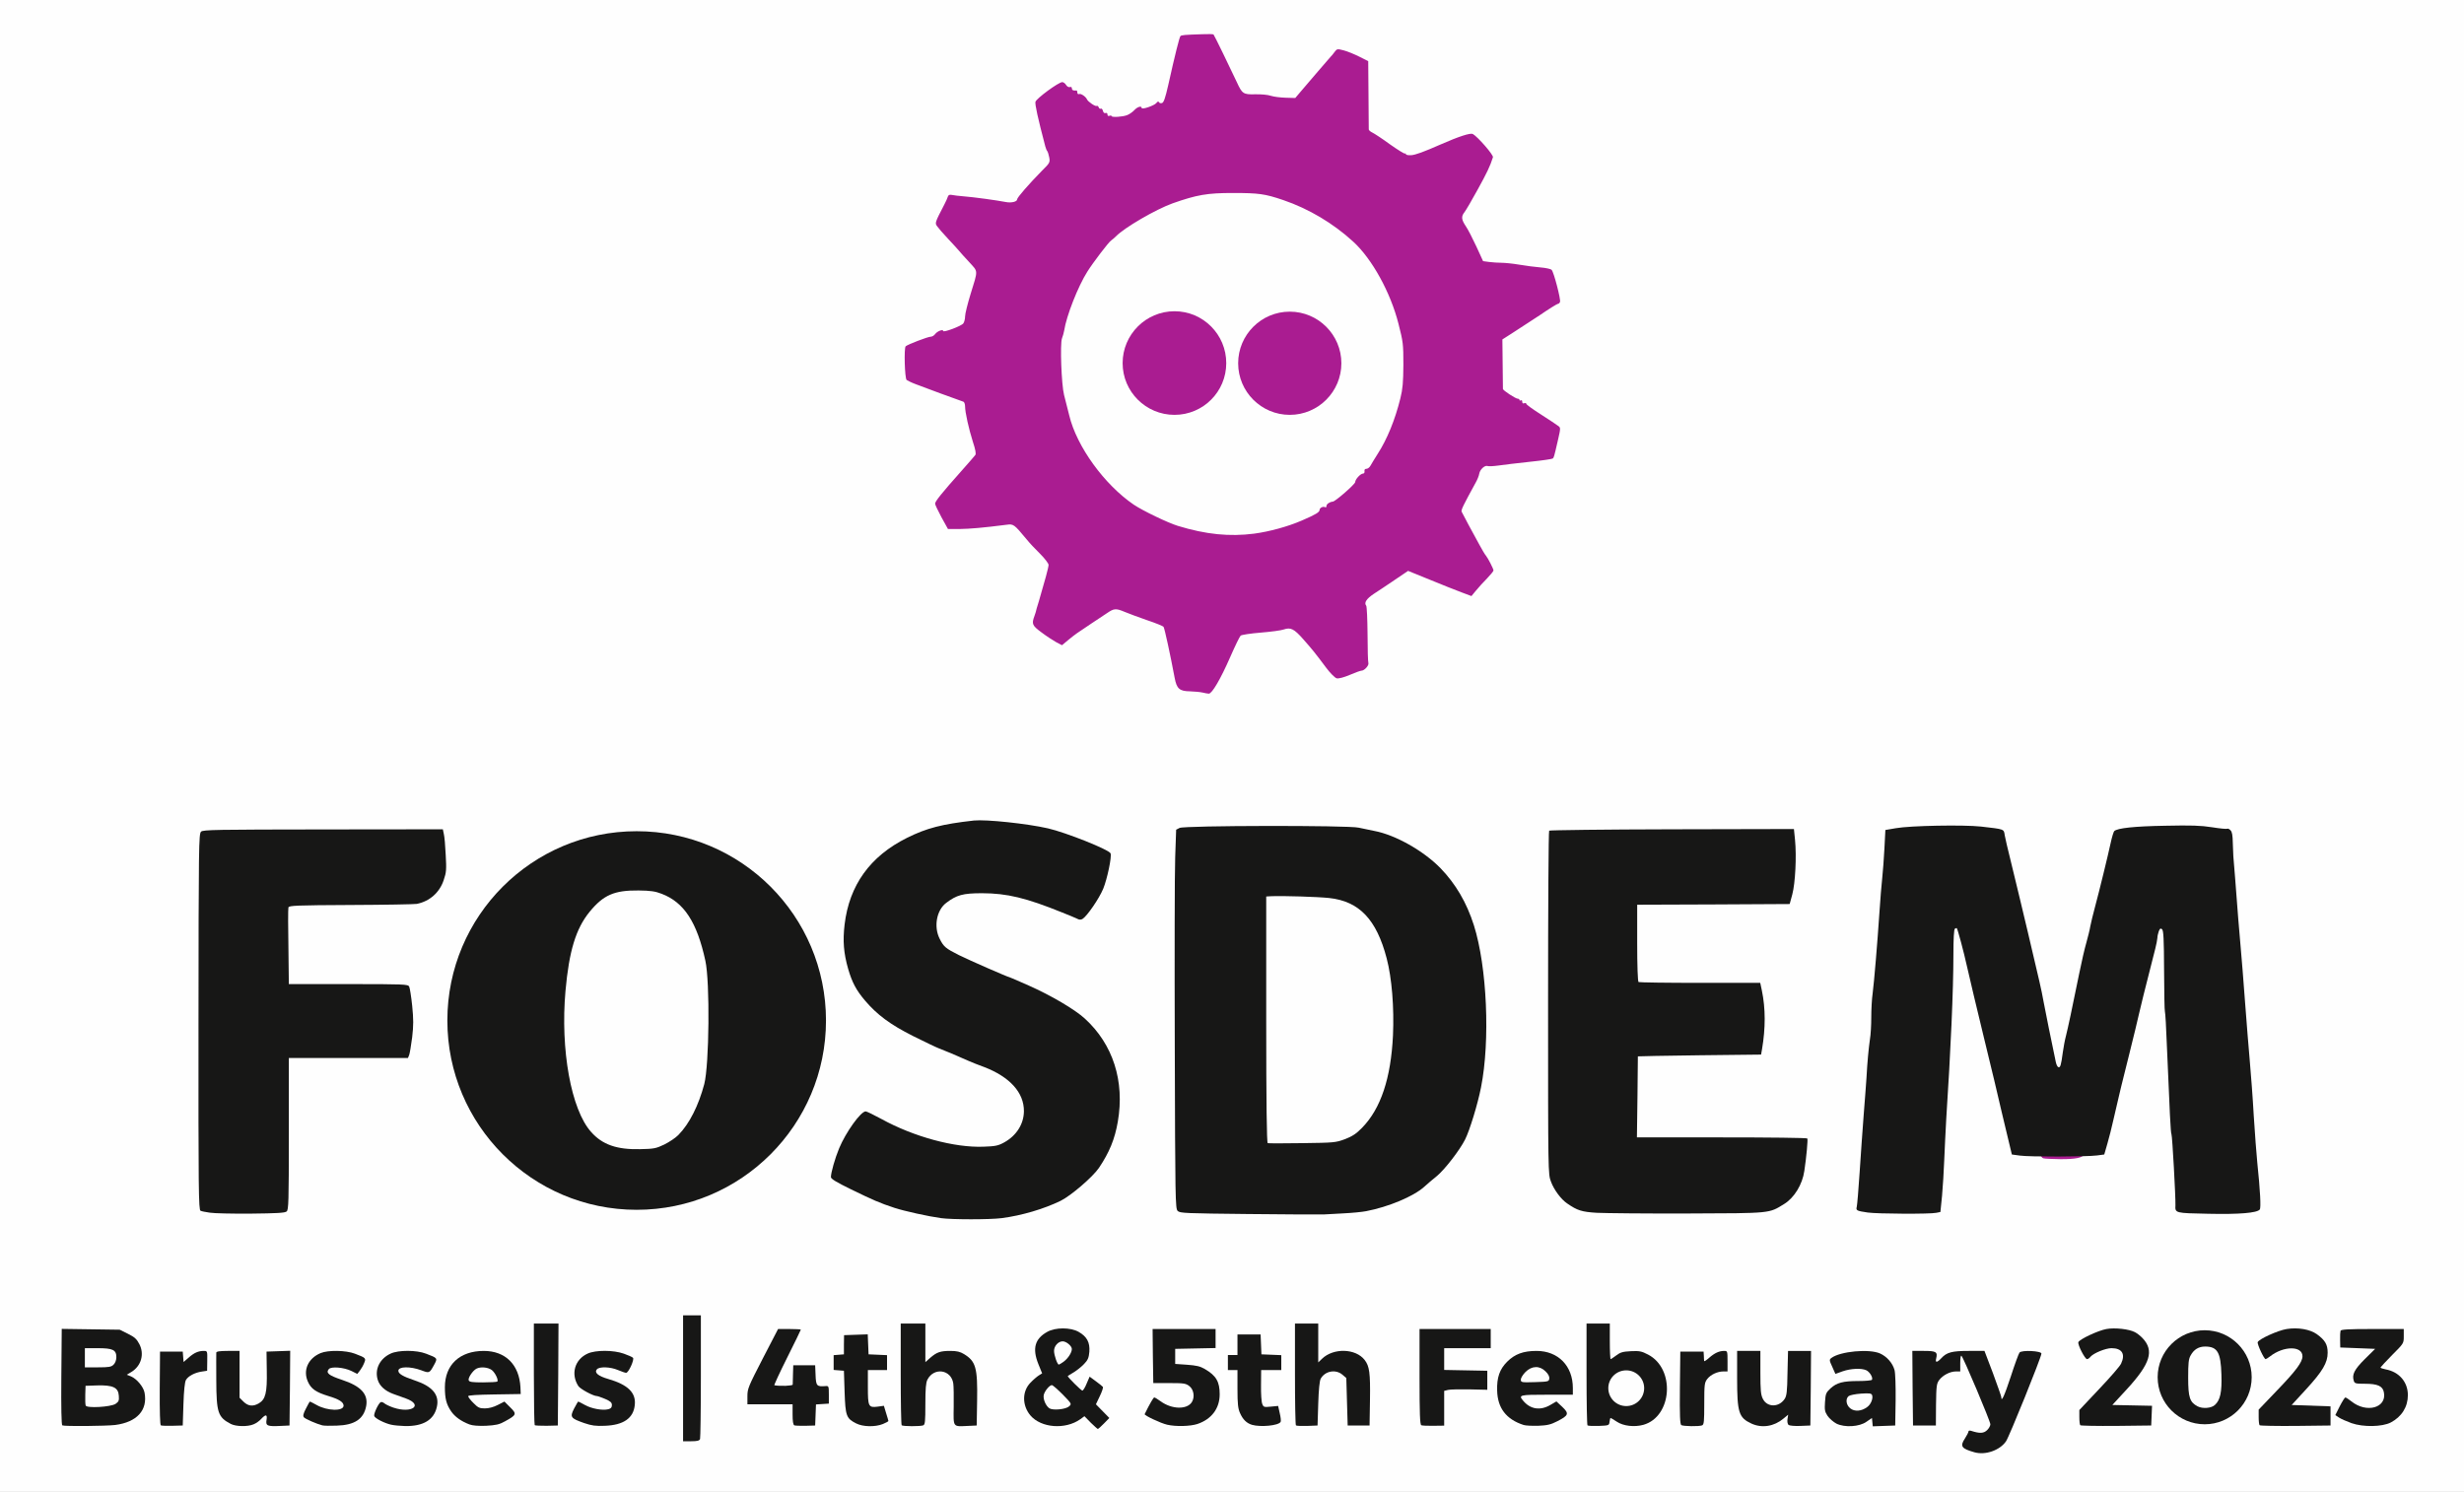<?xml version="1.0"?>
 <svg version="1.0" xmlns="http://www.w3.org/2000/svg" width="900" height="545" viewBox="0 0 900 545" preserveAspectRatio="xMidYMid meet"><rect x="0" y="0" width="900" height="545" fill="#808080" stroke="none"/> <g fill="#fefefe"> <path d="M 0 272.50 l 0 -272.50 450 0 450 0 0 272.50 0 272.50 -450 0 -450 0 0 -272.50 z m 728.50 255.20 c 2.50 -1.50 3.70 -3.80 9.45 -18.45 l 5.50 -14 -1.80 -0.15 c -1.05 -0.10 -2.05 0.10 -2.40 0.50 -0.35 0.35 -1.85 4.30 -3.30 8.80 l -2.70 8.10 -1.85 0 c -1.15 0 -1.90 -0.25 -1.90 -0.60 0 -0.30 -1.40 -4.25 -3.05 -8.75 l -3.10 -8.15 -2.20 0 c -2.70 0 -2.95 -1.20 2.90 12.40 3.60 8.40 4.45 10.80 4.45 12.80 0 3.60 -1.25 4.80 -5.05 4.80 -2.40 0 -3 0.20 -3.65 1.10 -0.45 0.60 -0.80 1.25 -0.80 1.45 0 0.25 2.85 1.25 4.75 1.70 0.80 0.15 3.05 -0.60 4.75 -1.55 z m -474.30 -3.50 c 0.15 -0.45 0.30 -10.10 0.30 -21.50 l 0 -20.70 -1.75 0 -1.75 0 0 21.50 0 21.50 1.45 0 c 0.85 0 1.55 -0.30 1.75 -0.80 z m -209.75 -5.90 c 4.60 -1.70 7.50 -5.20 6.80 -8.40 -0.45 -1.90 -3.35 -5.20 -5 -5.60 -1.05 -0.25 -1.25 -0.65 -1.25 -2 0 -1.40 0.30 -1.90 1.65 -2.70 4.95 -3.10 4.20 -8.30 -1.55 -11 -2.70 -1.30 -3.30 -1.35 -11.95 -1.50 l -9.15 -0.20 0 16 c 0 8.75 0.15 16.10 0.40 16.35 0.65 0.70 17.65 -0.10 20.05 -0.95 z m 21.05 -6.80 c 0.15 -4.95 0.50 -8.15 0.90 -8.85 0.80 -1.45 4.10 -3.15 6.10 -3.15 1.40 0 1.50 -0.10 1.50 -2 0 -2.50 -0.65 -2.55 -3.35 -0.25 -1.40 1.15 -2.55 1.75 -3.55 1.75 -1.40 0 -1.55 -0.15 -1.70 -1.85 l -0.15 -1.90 -2.60 -0.15 -2.65 -0.15 0 11.95 c 0 6.55 0.15 12.10 0.35 12.30 0.20 0.20 1.40 0.30 2.65 0.20 l 2.25 -0.15 0.25 -7.75 z m 25.65 7.30 c 0.90 -0.35 2.15 -1.25 2.80 -2 0.90 -0.95 1.70 -1.30 3.10 -1.30 1.80 0 1.90 0.05 2.05 1.90 l 0.15 1.85 2.50 0 2.50 0 0.15 -12.10 0.10 -12.15 -2.75 0 -2.75 0 0 7.25 c 0 10.60 -1.20 12.75 -7.25 12.75 -2.45 0 -3 -0.20 -4.30 -1.45 l -1.45 -1.45 0 -8.55 0 -8.55 -2.75 0 -2.75 0 0 8.65 c 0 10.80 0.65 12.60 5.25 15 1.85 1 3.35 1.05 5.40 0.15 z m 36.80 -0.75 c 1.15 -0.60 2.55 -1.80 3.05 -2.70 2.50 -4.10 0.05 -7.25 -7.60 -9.80 -2.70 -0.90 -4.95 -1.95 -5.10 -2.35 -0.50 -1.30 -0.35 -3.95 0.30 -4.60 0.80 -0.80 6.90 -0.80 9.50 0 1.65 0.50 2.05 0.45 2.45 -0.15 0.75 -1.15 0.55 -1.35 -2.30 -2.40 -6.40 -2.40 -13.65 -0.05 -14.55 4.75 -0.65 3.40 1.90 5.90 7.80 7.70 4.80 1.45 5.50 2.05 5.50 4.95 0 1.75 -0.20 2.55 -0.80 2.75 -1.55 0.60 -7.70 0.30 -10 -0.50 -1.95 -0.65 -2.40 -0.65 -2.75 -0.10 -0.25 0.35 -0.45 0.80 -0.45 0.95 0 0.35 4.35 2.15 6.25 2.65 2.05 0.50 6.60 -0.10 8.70 -1.15 z m 23.50 0.95 c 2.30 -0.65 4.80 -2.40 5.75 -4.05 2.15 -3.65 -0.40 -6.95 -7.20 -9.20 -2.35 -0.75 -4.65 -1.70 -5.10 -2.15 -1.20 -1 -1.25 -4.85 -0.10 -5.30 1.35 -0.50 7.45 -0.35 9.20 0.30 1.45 0.50 1.75 0.45 2.35 -0.40 0.65 -0.85 0.55 -1.05 -1.45 -1.90 -4.75 -2.15 -10.65 -1.45 -13.55 1.60 -2.05 2.15 -2.45 3.70 -1.45 5.65 1.10 2.15 3.30 3.60 7.50 5 5 1.60 5.60 2.10 5.60 4.60 0 1.20 -0.25 2.40 -0.60 2.75 -0.85 0.85 -7.40 0.75 -10.15 -0.15 -1.25 -0.45 -2.50 -0.65 -2.75 -0.50 -1 0.65 -0.45 1.65 1.45 2.50 3.75 1.65 7.50 2.15 10.50 1.25 z m 31.60 -1.35 c 2.30 -1.20 2.40 -1.35 1.65 -2.20 -0.70 -0.80 -0.95 -0.80 -2.45 -0.15 -0.95 0.40 -3.35 0.70 -5.30 0.70 -3.50 0 -3.60 -0.05 -5.50 -1.95 -1.65 -1.60 -1.95 -2.25 -1.95 -4 l 0 -2.05 9.50 0 9.50 0 0 -1.15 c 0 -3.95 -3.30 -8.85 -7.20 -10.65 -5.95 -2.75 -13 -0.15 -16 5.90 -5.30 10.65 7 21.45 17.75 15.55 z m 19.35 -15.50 l 0.10 -17.15 -3 0 -3 0 0 16.95 0 17 1.15 0.20 c 0.60 0.15 1.90 0.20 2.85 0.15 l 1.75 -0.05 0.15 -17.10 z m 23.40 15.95 c 2.30 -1.15 3.45 -2.35 4.15 -4.25 0.45 -1.20 0.40 -1.75 -0.50 -3.35 -1.25 -2.20 -3.50 -3.60 -8.25 -5.05 -1.90 -0.60 -3.85 -1.40 -4.30 -1.85 -1.05 -0.90 -1.20 -4.10 -0.30 -5 0.80 -0.80 7.55 -0.80 9.75 0 1.45 0.50 1.80 0.50 2.15 -0.10 0.75 -1.20 0.35 -1.65 -2.30 -2.60 -8.10 -2.85 -16.85 2.05 -14.05 7.90 1 2 2.30 2.90 6.15 4.25 1.65 0.55 3.80 1.35 4.85 1.80 1.80 0.80 1.85 0.85 1.85 3.40 0 1.95 -0.20 2.70 -0.80 2.95 -1.55 0.60 -7.70 0.30 -10 -0.50 -1.95 -0.65 -2.40 -0.65 -2.75 -0.10 -0.25 0.35 -0.45 0.80 -0.45 1 0 0.30 3.90 1.90 6.25 2.55 1.90 0.55 6.55 -0.05 8.55 -1.05 z m 70.60 -2.70 l 0.15 -3.85 2.35 -0.15 c 2.25 -0.15 2.35 -0.20 2.50 -1.75 0.15 -1.60 0.10 -1.65 -1.75 -1.65 -1.05 0 -2.15 -0.20 -2.50 -0.40 -0.35 -0.20 -0.65 -1.85 -0.75 -3.85 l -0.15 -3.50 -2.50 0 -2.50 0 0.15 2.75 c 0.25 5 0.20 5 -4.60 5 -2.35 0 -4.55 -0.15 -5 -0.30 -1.55 -0.60 -0.80 -3.25 3.45 -11.70 2.35 -4.65 4.25 -8.60 4.25 -8.75 0 -0.15 -0.85 -0.25 -1.90 -0.25 l -1.90 0 -5.60 10.80 c -3.30 6.40 -5.60 11.45 -5.60 12.25 l 0 1.45 8.25 0 8.25 0 0 3.70 c 0 4.15 0.15 4.30 3.25 4.15 l 2 -0.10 0.15 -3.85 z m 24.05 3.55 c 1.55 -0.55 1.85 -1.15 1.25 -2.65 -0.20 -0.55 -1 -0.80 -2.65 -0.80 -1.30 0 -2.60 -0.25 -2.95 -0.60 -0.40 -0.40 -0.60 -2.95 -0.60 -8.25 l 0 -7.65 3.50 0 c 3.40 0 3.50 -0.05 3.50 -1.25 0 -1.15 -0.15 -1.20 -3.35 -1.35 l -3.40 -0.15 -0.15 -3.60 -0.15 -3.65 -2.70 0 -2.70 0 -0.15 3.65 -0.15 3.60 -1.85 0.15 c -1.60 0.15 -1.90 0.35 -1.90 1.35 0 1 0.30 1.20 1.90 1.35 l 1.85 0.15 0.25 7.75 c 0.30 8.75 0.60 9.65 4.25 11.50 2.25 1.15 3.90 1.25 6.20 0.45 z m 15.25 0.25 c 0.70 -0.25 0.80 -1.45 0.80 -7.80 0 -7.95 0.35 -9.55 2.60 -11.10 1.35 -0.95 7.30 -1.05 8.40 -0.15 2.10 1.70 2.25 2.35 2.50 10.80 l 0.25 8.30 2.50 0 2.50 0 0.15 -7.50 c 0.20 -10.45 -0.60 -13.05 -4.80 -15.60 -3.10 -1.90 -6.95 -1.25 -9.65 1.65 -0.75 0.80 -1.65 1.20 -2.80 1.20 l -1.65 0 0 -7 0 -7 -3 0 -3 0 0 16.90 c 0 9.30 0.15 17.10 0.35 17.25 0.40 0.45 3.80 0.45 4.85 0.05 z m 53.75 -0.45 c 1.15 -0.40 2.75 -1.20 3.55 -1.75 2.15 -1.50 4.40 -1.30 6.35 0.60 1.30 1.25 1.80 1.45 2.25 1 0.45 -0.45 0.25 -0.95 -1 -2.25 -1.85 -1.90 -2.10 -4.25 -0.75 -7.10 0.80 -1.70 0.80 -1.80 -0.15 -2.45 -0.85 -0.65 -1 -0.60 -1.65 1 -0.60 1.55 -0.85 1.70 -2.70 1.70 -1.85 0 -2.30 -0.25 -4.45 -2.60 -3 -3.30 -3.30 -5.40 -0.85 -6.70 2.50 -1.30 5.85 -4.65 6.20 -6.25 0.45 -1.95 -1.10 -4.40 -3.65 -5.85 -4.55 -2.55 -10.85 -0.50 -12.55 4.05 -0.45 1.20 -0.35 1.95 0.70 4.55 0.70 1.70 1.25 3.95 1.25 4.90 0 1.55 -0.30 2 -1.75 2.90 -2 1.25 -3.95 3.65 -4.40 5.45 -0.35 1.45 0.75 4.30 2.30 6 1.45 1.55 5.70 3.55 7.65 3.55 0.85 0 2.50 -0.35 3.65 -0.75 z m 46.55 -0.10 c 6.80 -2.20 10.05 -9.55 6.20 -14.15 -2.40 -2.85 -5.35 -4.15 -10.15 -4.45 l -4.30 -0.30 0 -4.25 0 -4.25 7.40 -0.15 7.35 -0.15 0 -1.95 0 -2 -10 0 -10 0 0.10 8.25 0.15 8.30 5.85 0.10 c 5.05 0.10 6 0.25 7.25 1.15 1.30 0.95 1.40 1.35 1.55 4.65 0.15 3.20 0 3.65 -1.05 4.75 -2.20 2.20 -8.15 2.35 -12.15 0.25 -1.85 -0.90 -2 -0.90 -2.55 -0.10 -1.10 1.45 -0.75 2 2.15 3.15 5.30 2.15 8.20 2.45 12.20 1.15 z m 28.15 0.30 c 1.95 -0.55 2 -0.60 1.55 -2.30 -0.30 -1 -0.65 -1.15 -3 -1.15 -2.45 0 -2.75 -0.10 -3.20 -1.30 -0.30 -0.70 -0.50 -4.40 -0.50 -8.25 l 0 -6.95 3.75 0 c 3.65 0 3.75 -0.05 3.75 -1.25 0 -1.15 -0.15 -1.20 -3.60 -1.35 l -3.65 -0.15 -0.15 -3.60 -0.15 -3.65 -2.70 0 -2.75 0 0 3.75 0 3.75 -1.75 0 c -1.55 0 -1.75 0.15 -1.75 1.25 0 1.10 0.20 1.25 1.75 1.25 l 1.75 0 0 6.90 c 0 5.55 0.20 7.20 0.95 8.85 1.85 4.05 5.15 5.50 9.70 4.20 z m 15.85 -7.70 c 0.35 -10.65 1 -11.75 7.10 -11.75 2.80 0 3.55 0.20 4.75 1.20 l 1.40 1.20 0.25 8.70 0.25 8.65 2.50 0 2.50 0 0.15 -7.90 c 0.15 -8.35 -0.25 -10.90 -1.95 -13.05 -1.30 -1.65 -4.45 -3.30 -6.30 -3.30 -1.80 0.05 -5.15 1.55 -6.35 2.95 -0.60 0.65 -1.55 1.05 -2.65 1.05 l -1.65 0 0 -7 0 -7 -2.75 0 -2.75 0 0 16.90 c 0 9.30 0.15 17.10 0.35 17.30 0.20 0.20 1.40 0.30 2.65 0.20 l 2.25 -0.15 0.25 -8 z m 44.65 7.75 l 1.35 0 0 -6.20 c 0 -7.40 -0.80 -6.80 9.15 -6.80 l 6.90 0 -0.15 -1.85 -0.15 -1.90 -7.85 -0.15 -7.90 -0.15 0 -5.45 0 -5.50 8.50 0 8.50 0 0 -2 0 -2 -11.50 0 -11.50 0 0 15.95 c 0 16.80 0 16.75 2.25 16.30 0.55 -0.15 1.60 -0.25 2.40 -0.25 z m 42.70 -1.25 c 2.60 -1.30 2.65 -1.40 1.85 -2.30 -0.75 -0.85 -0.95 -0.85 -2.25 -0.20 -2.05 1.10 -8.35 1 -9.95 -0.10 -2.20 -1.55 -2.95 -2.80 -3 -5 l 0 -2.15 9.50 0 c 10.80 0 10.20 0.30 8.70 -4.40 -1.10 -3.35 -3.15 -5.75 -6.30 -7.30 -7.95 -3.95 -17.65 2.40 -17.50 11.45 0.10 5.10 3.75 9.40 9.60 11.30 2.10 0.70 6.45 0.10 9.35 -1.30 z m 19.05 0.15 c 0.15 -1.25 0.40 -1.40 1.90 -1.40 1 0 2.50 0.50 3.60 1.20 2.55 1.70 4.25 2 6.85 1.30 6.90 -1.95 10.35 -10.40 7 -17.25 -2.95 -6.05 -9.55 -8.40 -14 -5 -1.10 0.80 -2.35 1.25 -3.45 1.25 l -1.80 0 0 -6.50 0 -6.50 -2.75 0 -2.75 0 0 16.90 c 0 9.30 0.15 17.10 0.35 17.30 0.20 0.20 1.40 0.30 2.65 0.20 2.05 -0.15 2.25 -0.30 2.40 -1.50 z m 33.80 1.30 c 0.70 -0.25 0.80 -1.45 0.80 -7.95 0 -7.05 0.10 -7.70 1.10 -9 1.25 -1.60 3.70 -2.75 5.90 -2.75 1.40 0 1.50 -0.10 1.50 -2 0 -2.50 -0.65 -2.55 -3.40 -0.20 -1.65 1.40 -2.45 1.75 -3.70 1.60 -1.50 -0.15 -1.65 -0.30 -1.80 -2.05 l -0.15 -1.90 -2.60 0.15 -2.60 0.15 -0.15 11.70 c -0.10 9.05 0.05 11.80 0.50 12.15 0.75 0.45 3.50 0.55 4.60 0.10 z m 26.45 -0.35 c 0.90 -0.40 2.30 -1.30 3.15 -2 0.95 -0.80 2.20 -1.35 3.10 -1.35 1.40 0 1.55 0.15 1.70 1.90 l 0.15 1.85 2.50 0 2.50 0 0.15 -12.10 0.10 -12.15 -2.70 0 -2.70 0 -0.20 8.15 c -0.10 6.75 -0.30 8.30 -1.05 9.40 -1.15 1.70 -2.90 2.45 -5.60 2.45 -5.50 0 -6.25 -1.45 -6.25 -12.25 l 0 -7.75 -2.75 0 -2.75 0 0 8.50 c 0 10.90 0.75 13 5.25 15.05 2.40 1.10 3.30 1.15 5.40 0.30 z m 31.65 0.15 c 0.70 -0.30 1.85 -0.95 2.50 -1.45 1.20 -0.95 1.20 -0.95 -1.95 -0.70 -2.65 0.20 -3.30 0.10 -4.45 -0.85 -1.25 -0.95 -1.40 -1.40 -1.40 -4 0 -4 0.40 -4.25 6.95 -4.25 l 5.30 0 0 3.15 c 0 2.85 -0.15 3.30 -1.40 4.40 l -1.40 1.20 1.50 0 c 1.40 0 1.55 0.15 1.55 1.55 l 0 1.50 2.65 -0.15 2.60 -0.15 0.15 -7.65 c 0.05 -4.25 -0.10 -8.50 -0.40 -9.60 -1.55 -5.85 -8.05 -8.40 -15.55 -6.20 -4 1.20 -4.55 1.55 -3.95 2.70 0.40 0.80 0.75 0.85 2.10 0.45 2.25 -0.65 8.60 -0.55 10.10 0.10 1.50 0.70 2.45 2.75 2.20 5 l -0.15 1.70 -5.75 0.30 c -6.05 0.25 -7.75 0.80 -9.90 3.10 -0.60 0.65 -1.25 2.05 -1.45 3.05 -0.70 4.40 5.45 8.55 10.15 6.80 z m 27.25 -7.20 c 0.20 -6.85 0.30 -7.90 1.25 -9.15 1.30 -1.75 3.95 -3.15 6.10 -3.15 1.55 0 1.60 -0.10 1.60 -2 0 -2.55 -0.85 -2.60 -3.45 -0.25 -1.45 1.30 -2.35 1.75 -3.75 1.75 -1.75 0 -1.80 -0.05 -1.80 -2 l 0 -2 -2.75 0 -2.75 0 0 11.90 c 0 6.55 0.15 12.10 0.35 12.25 0.15 0.20 1.40 0.35 2.70 0.35 l 2.35 0 0.15 -7.70 z m 78.85 5.35 l 0.15 -2.15 -7.25 0 -7.30 0 0 -1.60 c 0 -1.40 0.90 -2.55 5.35 -7.40 6 -6.55 8.45 -10.65 7.60 -12.95 -0.75 -2 -3.40 -4.45 -5.75 -5.35 -3.05 -1.15 -7.65 -0.75 -11.55 1 -3.80 1.75 -4.40 2.35 -3.70 3.75 0.55 1 0.60 1 3.20 -0.20 1.95 -0.95 3.45 -1.25 6.10 -1.25 4.85 0 5.75 0.70 5.75 4.35 0 1.50 -0.35 3.45 -0.75 4.30 -0.40 0.90 -4 5.05 -8 9.25 -6.90 7.30 -8.10 9.10 -6.90 10.30 0.20 0.15 5.40 0.25 11.60 0.20 l 11.30 -0.15 0.15 -2.10 z M820.60 503.25 C 820.60 494.85 813.75 488 805.35 488 796.95 488 790.15 494.85 790.15 503.25 790.15 511.65 796.95 518.45 805.35 518.45 813.75 518.45 820.60 511.65 820.60 503.25 Z M811.35 517.95 m 38.40 -0.70 l 0 -2 -7.10 -0.15 -7.15 -0.15 0 -1.60 c 0 -1.35 0.85 -2.50 5.05 -7.05 8.05 -8.75 9.40 -12.10 6.45 -15.50 -3.90 -4.45 -9.85 -5 -16.65 -1.65 -3.80 1.90 -3.85 1.90 -3.05 3.10 l 0.75 1.15 2.60 -1.20 c 1.95 -0.90 3.45 -1.20 6.10 -1.20 4.90 0 5.75 0.65 5.75 4.45 0 3.80 -1.10 5.50 -9.45 14.15 -6.25 6.60 -7.45 8.35 -6.20 9.60 0.20 0.15 5.40 0.25 11.60 0.20 l 11.30 -0.15 0 -2 z m 22 0.85 c 2.50 -1.30 4.50 -3.35 5.45 -5.70 1.05 -2.45 1 -3.15 -0.25 -5.75 -1.15 -2.40 -3.95 -4.35 -7.05 -4.90 -1.80 -0.35 -1.90 -0.45 -1.90 -2.20 0.05 -1.60 0.55 -2.30 4.25 -6.05 2.80 -2.80 4.25 -4.65 4.25 -5.35 l 0 -1.15 -10 0 -10 0 0 2 0 2 6.25 0 6.25 0 0 1.65 c 0 1.35 -0.60 2.25 -3.75 5.35 -2.50 2.45 -3.75 4.10 -3.75 4.85 0 1.10 0.20 1.15 3.75 1.15 5.95 0 7.25 1.05 7.25 5.90 0 3 -1.10 4.90 -3.30 5.60 -2.50 0.85 -7.70 0.35 -10.20 -0.95 l -2 -1.05 -0.70 1.45 c -0.70 1.35 -0.70 1.45 0.60 2.05 5.60 2.65 11.05 3.05 14.85 1.10 z M299.55 372.75 C 299.55 335.60 269.45 305.55 232.30 305.55 195.20 305.55 165.10 335.60 165.10 372.75 165.10 409.85 195.20 439.95 232.30 439.95 269.45 439.95 299.55 409.85 299.55 372.75 Z M245.75 442.70 m 118.60 0.80 c 7.35 -0.95 15.40 -3.35 21.50 -6.30 3.85 -1.90 11.75 -8.70 14.05 -12.05 4.90 -7.25 7.55 -15.55 7.60 -23.75 0 -9.85 -4.90 -20.65 -12.75 -27.80 -3.65 -3.35 -12.40 -8.50 -20.55 -12.10 -3.70 -1.65 -6.85 -3 -6.95 -3 -0.50 0 -14.80 -6.25 -18.50 -8.10 -4.85 -2.45 -5.55 -3 -7.05 -6 -0.95 -1.90 -1.20 -3.15 -1.20 -6.35 0 -6.60 1.80 -9.40 7.75 -12.10 2.25 -1.05 3.25 -1.15 10.50 -1.15 10.70 0 17.10 1.45 30.65 7 2.25 0.95 4.45 1.70 4.85 1.70 1.05 0 5.10 -5.60 6.85 -9.50 1.35 -2.95 2.85 -8.50 2.90 -10.55 0 -0.85 -3.50 -2.55 -12.50 -6.10 -8.60 -3.35 -16.90 -5.05 -27.25 -5.65 -9.60 -0.55 -15.40 0.05 -22.75 2.40 -18.55 5.90 -29.45 17.95 -31.45 34.75 -0.65 5.15 -0.25 8.70 1.50 14.50 2.90 9.55 10.30 17 23.40 23.60 4.30 2.15 8.60 4.20 9.55 4.55 1.65 0.60 6.20 2.50 10.90 4.60 1.15 0.50 3.60 1.50 5.45 2.15 7.10 2.70 12.30 7.05 13.85 11.60 0.95 2.80 1 9.15 0.10 11.70 -0.95 2.75 -3.60 5.65 -6.45 7.25 -2.40 1.35 -3.05 1.45 -9.15 1.60 -12.05 0.35 -25.65 -3.10 -37.50 -9.45 -2.50 -1.35 -4.90 -2.45 -5.30 -2.45 -0.75 0 -3.40 3.30 -5.80 7.25 -1.90 3.10 -4.35 9.35 -4.80 12 l -0.30 2 5.10 2.45 c 9.05 4.35 12.05 5.65 16.65 7.20 4.30 1.45 12.65 3.35 18 4.10 3.95 0.55 14.80 0.55 19.10 0 z m -261.15 -2.45 c 0.70 -0.60 0.80 -3.50 0.80 -28.35 l 0 -27.70 21.75 0 21.75 0 0.45 -1.10 c 1.15 -3.20 1.65 -10.50 1.05 -15.80 -0.35 -2.95 -0.80 -5.75 -1.05 -6.20 -0.45 -0.85 -2.05 -0.90 -22.20 -0.90 l -21.75 0 0 -6.10 c -0.05 -3.40 -0.15 -10.05 -0.30 -14.85 -0.15 -4.75 -0.15 -9.20 0 -9.85 l 0.30 -1.15 23.90 -0.15 23.85 -0.15 2.25 -1.20 c 5.65 -2.95 7.85 -7.50 7.30 -15 -0.15 -2.35 -0.45 -5.15 -0.60 -6.15 l -0.35 -1.90 -42.35 0 c -38.80 0 -42.45 0.05 -43.05 0.85 -0.60 0.65 -0.70 11.95 -0.85 68 -0.15 60.45 -0.05 67.20 0.65 67.45 3.35 1.30 26.95 1.50 28.45 0.25 z m 394.30 0 c 9.40 -2.20 17.35 -5.55 21.15 -8.95 1.15 -1.05 3.25 -2.85 4.70 -4 2.85 -2.35 8.35 -9.45 10.30 -13.35 1.70 -3.40 4.60 -12.90 5.80 -19 2.20 -10.85 2.55 -28.25 0.80 -39.75 -2.20 -14.75 -4.60 -22.15 -9.85 -30.25 -6.40 -9.85 -19.10 -18.65 -29.90 -20.70 -1.80 -0.35 -4.35 -0.90 -5.75 -1.20 -3.80 -0.90 -60.70 -0.80 -62.40 0.10 -1.25 0.65 -1.25 0.70 -1.60 10.75 -0.20 5.50 -0.25 35.95 -0.20 67.60 0.15 46.85 0.30 57.70 0.85 58.35 0.40 0.45 1.50 0.90 2.50 1 1 0.10 15.15 0.20 31.35 0.15 22 -0.10 30.20 -0.25 32.25 -0.75 z m 147.75 -0.30 c 5.50 -2.05 8.35 -4.55 11 -9.75 0.90 -1.70 1.55 -5.10 2.05 -10.85 l 0.30 -3.15 -31.05 0 -31.10 0 0.10 -16.25 c 0.05 -8.95 0.10 -16.30 0.15 -16.35 0 -0.05 10.15 -0.25 22.50 -0.40 l 22.50 -0.25 0.40 -1.50 c 0.75 -2.50 0.70 -15.70 0 -18.80 l -0.65 -2.80 -21.95 -0.05 c -12.05 0 -22.20 -0.15 -22.45 -0.35 -0.35 -0.20 -0.55 -5.50 -0.55 -15.80 l 0 -15.45 27.85 -0.10 27.85 -0.15 0.95 -3.50 c 1.10 -4.15 1.55 -11.50 1 -16.90 l -0.40 -3.95 -43 0.10 c -23.65 0 -43.15 0.20 -43.40 0.45 -0.20 0.20 -0.40 27.85 -0.40 61.45 0.05 60.55 0.05 61.05 1.10 63.80 1.60 4.35 4.40 7.35 9.20 9.90 2.85 1.55 8.50 1.80 39.25 1.70 24.20 -0.10 26.45 -0.20 28.75 -1.05 z m 60.50 0.80 l 1.50 -0.30 0.60 -5.75 c 0.30 -3.15 0.60 -8.65 0.60 -12.15 0.05 -3.55 0.25 -7.90 0.55 -9.75 0.25 -1.85 0.70 -8.40 1 -14.60 0.25 -6.20 0.70 -15.30 1 -20.25 0.30 -4.95 0.70 -16.20 0.90 -25 l 0.35 -16 2.05 -0.15 2.05 -0.15 1.05 3.65 c 0.60 2 1.55 6 2.15 8.90 0.55 2.90 1.15 5.45 1.30 5.70 0.15 0.25 0.90 3.15 1.65 6.50 0.75 3.30 2.45 10.45 3.75 15.80 3.25 13.30 4.35 17.95 6.45 27 1 4.25 2.25 9.45 2.75 11.50 l 0.90 3.75 2.45 0.30 c 1.35 0.15 4.75 0.55 7.60 0.90 5.25 0.65 7.60 0.60 16.05 -0.55 l 4.65 -0.65 1.15 -4 c 0.65 -2.20 1.60 -6 2.15 -8.50 1.70 -7.55 2.45 -10.55 5.60 -23.25 1.70 -6.75 3.35 -13.60 3.75 -15.25 0.75 -3.40 2.30 -9.75 4.10 -16.75 1.10 -4.40 2.15 -8.70 3.05 -13 0.30 -1.55 0.55 -1.75 2 -1.90 3.05 -0.30 2.95 -0.65 3.30 17.80 0.15 9.25 0.50 21.60 0.80 27.35 0.95 19.55 1.40 27.50 1.95 35.50 0.30 4.40 0.80 11.35 1.10 15.50 0.25 4.10 0.60 7.55 0.75 7.70 0.10 0.10 4.85 0.30 10.60 0.40 7.15 0.15 11.25 0 13.35 -0.45 l 3 -0.65 -0.05 -4.25 c 0 -2.35 -0.30 -6.85 -0.65 -10 -0.35 -3.15 -0.95 -11.05 -1.30 -17.50 -0.40 -6.45 -1.10 -15.45 -1.50 -20 -0.40 -4.55 -1.20 -14.30 -1.75 -21.75 -0.55 -7.40 -1.20 -15.65 -1.45 -18.25 -0.25 -2.60 -0.70 -8 -1 -12 -0.30 -4 -0.90 -11.30 -1.30 -16.25 -0.45 -4.95 -0.75 -10.35 -0.75 -12 0 -1.65 -0.20 -3.25 -0.40 -3.55 -0.20 -0.30 -3.15 -0.95 -6.50 -1.45 -9.85 -1.40 -31.25 -0.55 -33.35 1.35 -0.25 0.25 -0.85 2.20 -1.30 4.30 -1 4.65 -4.05 17.15 -5.75 23.50 -0.70 2.55 -1.45 5.70 -1.70 7 -0.20 1.30 -0.90 4 -1.45 6 -0.60 2.05 -1.75 7 -2.55 11 -2.85 14 -4.10 19.85 -4.85 22.85 -0.45 1.65 -0.95 4.45 -1.20 6.25 -0.75 5.65 -0.70 5.60 -3.10 5.40 -1.95 -0.15 -2.10 -0.25 -2.45 -1.90 -2.25 -10.90 -3.95 -19.35 -4.45 -22 -0.30 -1.80 -1 -5.15 -1.55 -7.50 -2.05 -8.85 -2.90 -12.40 -4.10 -17.50 -0.70 -2.90 -2.10 -8.75 -3.10 -13 -1 -4.25 -2.55 -10.65 -3.45 -14.25 -0.90 -3.55 -1.80 -7.45 -2 -8.60 -0.35 -2.35 0 -2.20 -8.65 -3.20 -6.25 -0.70 -22.75 -0.35 -28.15 0.60 l -3.80 0.65 -0.35 6.80 c -0.20 3.70 -0.55 8.55 -0.80 10.75 -0.25 2.20 -0.70 7.70 -1 12.25 -0.80 11.90 -1.95 25.65 -2.50 29.90 -0.30 2 -0.50 5.90 -0.50 8.65 0 2.75 -0.20 6.50 -0.50 8.35 -0.25 1.85 -0.70 6.60 -0.95 10.60 -0.30 4 -0.85 11.55 -1.30 16.75 -0.95 12.40 -2.25 31.90 -2.10 32.05 0.90 0.90 22.05 1.50 25.60 0.75 z m -262.95 -192.90 c 1.05 -1.60 3.35 -6.15 5.10 -10.15 1.70 -4 3.40 -7.50 3.75 -7.80 0.35 -0.30 3.65 -0.80 7.40 -1.10 3.70 -0.30 7.40 -0.80 8.15 -1.10 0.75 -0.25 2.55 -0.50 3.95 -0.50 2.50 0 2.65 0.10 5.50 3.15 3 3.10 4.70 5.25 9.40 11.50 1.40 1.85 2.70 3.35 2.85 3.35 0.20 0 1.80 -0.60 3.60 -1.30 1.80 -0.70 3.75 -1.50 4.40 -1.75 1.10 -0.40 1.10 -0.60 1.10 -8.25 0 -4.35 -0.25 -9.30 -0.55 -11.05 -0.85 -4.85 -0.40 -6.05 2.95 -8.25 1.55 -1.05 5 -3.35 7.60 -5.15 3.20 -2.15 5.25 -3.20 6.25 -3.25 1.30 0 4.85 1.35 19.90 7.50 l 2.35 1 1.40 -1.60 c 0.75 -0.90 2.20 -2.50 3.25 -3.55 1 -1.05 1.85 -2.20 1.85 -2.55 0 -0.35 -0.60 -1.55 -1.30 -2.60 -0.75 -1.05 -2.05 -3.30 -2.95 -4.95 -0.90 -1.65 -2.70 -4.90 -4 -7.25 -3.25 -5.85 -3.35 -7 -0.95 -11.55 1.05 -2.05 2.45 -4.45 3.10 -5.40 0.60 -0.95 1.40 -2.70 1.70 -3.95 0.30 -1.20 1 -2.45 1.60 -2.85 0.60 -0.35 3.40 -0.80 6.55 -1 3.05 -0.20 8.55 -0.70 12.20 -1.15 l 6.70 -0.85 0.85 -2.75 c 0.45 -1.50 1 -3.55 1.20 -4.55 0.30 -1.80 0.25 -1.90 -2.05 -3.25 -1.35 -0.75 -4.15 -2.60 -6.35 -4.05 -2.15 -1.45 -4.10 -2.65 -4.30 -2.65 -0.25 0 -0.50 -0.20 -0.60 -0.40 -0.05 -0.20 -1.15 -1 -2.40 -1.70 -1.25 -0.75 -2.85 -1.75 -3.50 -2.30 l -1.25 -1 -0.05 -10.55 -0.05 -10.50 3.80 -2.40 c 2.10 -1.30 6.55 -4.25 9.95 -6.55 3.35 -2.25 6.35 -4.10 6.60 -4.10 0.30 0 0.50 -0.10 0.50 -0.25 0 -0.80 -2.25 -8.60 -2.60 -9.10 -0.25 -0.30 -1.95 -0.70 -3.80 -0.90 -1.85 -0.15 -5.40 -0.60 -7.90 -1 -2.50 -0.40 -5.60 -0.75 -6.80 -0.75 -1.25 0 -3.25 -0.15 -4.50 -0.30 l -2.20 -0.30 -2.45 -5.35 c -1.35 -2.90 -3.05 -6.25 -3.85 -7.40 -1.75 -2.55 -1.95 -6.30 -0.45 -8.20 1.70 -2.15 8.90 -15.65 9.30 -17.35 0.30 -1.50 0.10 -1.85 -2.75 -4.80 l -3.05 -3.20 -4.35 1.70 c -2.40 0.95 -4.80 1.90 -5.35 2.20 -4.95 2.35 -9.95 4 -12.35 4 -2.50 0 -2.95 -0.20 -8.65 -4.25 -3.30 -2.35 -6.15 -4.25 -6.35 -4.25 -0.15 0 -0.65 -0.30 -1.05 -0.70 -0.60 -0.60 -0.65 -2.80 -0.45 -12.95 l 0.25 -12.20 -2.30 -1.25 c -1.25 -0.70 -3.35 -1.70 -4.65 -2.20 -2.25 -0.85 -2.35 -0.85 -3 0.10 -0.35 0.50 -0.90 1.20 -1.20 1.45 -0.25 0.30 -2.40 2.75 -4.75 5.50 -2.35 2.75 -5.20 6.10 -6.35 7.45 l -2.10 2.45 -5.05 -0.30 c -2.75 -0.15 -5.65 -0.50 -6.40 -0.80 -0.80 -0.30 -3.30 -0.55 -5.60 -0.55 -4.70 0 -5.05 -0.20 -7 -4.50 -0.55 -1.15 -2.65 -5.55 -4.65 -9.70 l -3.65 -7.55 -2.10 -0.15 c -1.15 -0.05 -3.30 0.05 -4.80 0.25 l -2.65 0.40 -1.40 5.75 c -0.75 3.15 -2 8.60 -2.80 12.05 l -1.40 6.30 -4.35 1.35 c -2.35 0.70 -4.90 1.30 -5.65 1.30 -0.70 0 -1.30 0.25 -1.30 0.50 0 0.30 -1.05 1 -2.35 1.55 -1.90 0.80 -3.20 1 -6.10 0.85 -2.35 -0.10 -3.80 -0.40 -3.95 -0.80 -0.10 -0.35 -0.50 -0.60 -0.90 -0.60 -0.40 0 -0.70 -0.35 -0.70 -0.75 0 -0.40 -0.35 -0.75 -0.75 -0.75 -0.40 0 -0.75 -0.20 -0.75 -0.50 0 -0.25 -0.25 -0.50 -0.60 -0.50 -0.95 0 -3.90 -2.20 -4.20 -3.10 -0.15 -0.50 -0.85 -1.05 -1.60 -1.25 -0.70 -0.15 -1.60 -0.55 -2 -0.85 -3.80 -3.20 -3.75 -3.20 -7.75 -0.35 -3.30 2.25 -3.60 2.60 -3.55 4.20 0.05 2 3.15 13.85 3.85 14.70 0.25 0.35 0.60 2.05 0.70 3.80 l 0.25 3.20 -2.90 2.95 c -4.85 4.85 -9.20 9.85 -9.20 10.55 0 1.45 -3.70 1.45 -13.25 0 -2.75 -0.40 -6.65 -0.90 -8.60 -1.10 -3.40 -0.30 -3.65 -0.30 -3.65 0.60 0 0.55 -0.65 2 -1.50 3.30 -2.50 3.95 -2.45 4.15 1.50 8.35 2 2.05 3.95 4.20 4.40 4.75 0.45 0.55 2.15 2.45 3.80 4.25 l 2.90 3.20 -0.30 2.50 c -0.15 1.40 -1.20 5.35 -2.30 8.80 -1.10 3.45 -2 7.05 -2 8.05 0 0.95 -0.30 2.15 -0.60 2.60 -0.75 0.95 -7.20 3.35 -9.05 3.35 -0.70 0 -1.35 0.35 -1.55 0.75 -0.15 0.40 -0.80 0.75 -1.40 0.75 -0.65 0.05 -2.95 0.80 -5.15 1.70 l -4 1.60 -0.15 4.55 c -0.10 3.20 0.05 4.65 0.50 4.95 0.80 0.60 13.35 5.40 20.80 7.95 0.30 0.10 0.60 0.95 0.60 1.85 0 2.15 1.65 9.35 2.95 13.10 0.60 1.65 1.05 3.95 1.05 5.15 0 2.35 -0.75 3.35 -9.05 12.40 -1.50 1.65 -3.35 3.75 -4.05 4.65 l -1.25 1.70 2.05 3.80 2.05 3.85 2.75 -0.05 c 1.50 0 5.10 -0.30 8 -0.65 2.90 -0.35 7 -0.75 9.10 -0.90 l 3.85 -0.30 1.65 1.80 c 0.90 1 2.45 2.75 3.40 3.90 0.95 1.20 3.15 3.55 4.90 5.25 2.95 2.95 3.10 3.20 3.10 5.55 0 1.30 -0.80 5.20 -1.80 8.65 -1 3.45 -2 7.15 -2.30 8.25 -0.25 1.10 -0.70 2.40 -0.95 2.90 -0.25 0.50 -0.35 1.05 -0.25 1.30 0.35 0.55 7.60 5.55 8.10 5.55 0.20 0 1.15 -0.60 2.15 -1.35 1.95 -1.55 2.40 -1.85 7.65 -5.35 2 -1.30 4.60 -3.05 5.80 -3.85 2.65 -1.80 5.90 -1.95 9.45 -0.40 1.30 0.55 4.95 1.90 8.10 3 3.15 1.05 5.85 2.15 6.05 2.45 0.40 0.60 2.45 10 4.05 18.50 0.80 4.20 1.35 4.70 5.60 5.05 2 0.15 3.85 0.30 4.20 0.35 0.30 0.05 1.40 -1.20 2.45 -2.75 z "></path> <path d="M 29.75 514.90 c -0.15 -0.40 -0.20 -2.85 -0.15 -5.45 l 0.15 -4.70 6.25 0 c 8.40 0 9 0.35 9 5.25 0 4.80 -0.60 5.20 -8.85 5.45 -5 0.10 -6.20 0 -6.40 -0.55 z "></path> <path d="M 29.50 496 l 0 -5 6.15 0 c 7.90 0 8.35 0.25 8.35 4.80 0 4.90 -0.45 5.20 -8.25 5.20 l -6.25 0 0 -5 z "></path> <path d="M 169.85 506.20 c -0.20 -0.20 -0.35 -1.35 -0.35 -2.50 0 -1.75 0.30 -2.45 1.70 -3.90 1.60 -1.75 1.80 -1.80 5.15 -1.80 2.80 0 3.80 0.20 4.80 1.05 1.45 1.10 2.55 4.05 2.25 5.95 -0.15 1.25 -0.15 1.25 -6.70 1.40 -3.55 0.05 -6.65 -0.05 -6.85 -0.20 z "></path> <path d="M392.60 511.05 C 392.60 514.65 389.70 517.55 386.10 517.55 382.50 517.55 379.55 514.65 379.55 511.05 379.55 507.45 382.50 504.50 386.10 504.50 389.70 504.50 392.60 507.45 392.60 511.05 Z M381.70 515.80 "></path> <path d="M393.35 494.10 C 393.35 497.15 390.85 499.65 387.80 499.65 384.75 499.65 382.25 497.15 382.25 494.10 382.25 491.05 384.75 488.55 387.80 488.55 390.85 488.55 393.35 491.05 393.35 494.10 Z M384.20 498.25 "></path> <path d="M 554 503.95 c 0 -2.25 0.20 -2.75 1.70 -4.25 1.60 -1.60 1.85 -1.70 5.30 -1.70 3.30 0 3.70 0.10 5.05 1.50 1.35 1.30 1.50 1.75 1.35 4.10 l -0.15 2.65 -6.60 0.15 -6.65 0.15 0 -2.60 z "></path> <path d="M602.50 507.05 C 602.50 511.75 598.70 515.50 594.05 515.50 589.40 515.50 585.60 511.75 585.60 507.05 585.60 502.40 589.40 498.65 594.05 498.65 598.70 498.65 602.50 502.40 602.50 507.05 Z M588.90 514.15 "></path> <path d="M 801.20 515.20 c -3 -1.45 -3.45 -3 -3.45 -11.95 0 -6.70 0.15 -8.25 0.90 -9.60 1.40 -2.60 3.05 -3.40 6.85 -3.35 6.35 0.05 7.20 1.45 7.40 12.20 0.15 7.25 0.10 7.90 -1 10 -0.65 1.25 -1.70 2.55 -2.40 2.85 -1.70 0.85 -6.45 0.80 -8.30 -0.15 z "></path> <path d="M 224.20 420.80 c -3.70 -0.95 -7.50 -3.20 -9.80 -5.80 -7.50 -8.35 -11.40 -31.30 -9.35 -54.50 1.30 -14.60 3.80 -22.75 8.80 -28.90 5.25 -6.45 8.85 -7.90 19.40 -7.80 5.95 0.05 7.45 0.20 9.90 1.15 8.20 3.20 12.95 10.45 16 24.55 1.75 8.05 1.45 40.75 -0.40 48 -2.10 7.90 -5.45 14.55 -9.45 18.60 -1 1.05 -3.35 2.60 -5.20 3.50 -3.25 1.60 -3.60 1.65 -10.35 1.75 -4.45 0.05 -7.95 -0.15 -9.55 -0.55 z "></path> <path d="M 461.65 419.15 c -0.50 -0.20 -0.65 -9.95 -0.65 -46.65 l 0 -46.35 2.40 -0.30 c 2.80 -0.40 23.95 0.50 26.90 1.05 2.60 0.55 6.75 2.80 9.45 5.20 5.20 4.60 9.25 16.30 10.30 29.80 1.45 18.85 -0.65 34.65 -5.75 44.10 -3.50 6.40 -6.95 9.90 -11.55 11.65 -3.40 1.25 -3.90 1.30 -17 1.50 -7.40 0.10 -13.80 0.10 -14.10 0 z "></path> <path d="M 440 196.25 c -3.80 -0.55 -6.35 -1.15 -11.30 -2.65 -3.70 -1.15 -12.75 -5.50 -16.10 -7.75 -10.70 -7.30 -20.80 -21.25 -23.55 -32.60 -0.60 -2.45 -1.50 -5.95 -1.95 -7.75 -0.65 -2.55 -0.85 -5.45 -0.80 -13.25 0 -5.50 0.25 -11 0.55 -12.25 1.90 -8 5.40 -16.90 8.80 -22.25 2.10 -3.35 7.85 -10.90 8.70 -11.40 0.35 -0.20 1.15 -0.95 1.80 -1.55 3.05 -3.15 14.50 -9.80 20.60 -12 9.30 -3.25 12.60 -3.80 23.50 -3.80 11.05 0 13.15 0.25 20 2.60 9.25 3.15 18.20 8.45 25.60 15.25 6.80 6.25 13.50 18.40 16.50 29.90 1.75 6.80 1.80 7.25 1.80 16.25 0 7.85 -0.15 9.90 -1.10 13.75 -2 8.25 -4.90 15.25 -8.70 21.20 -1.20 1.80 -2.30 3.70 -2.50 4.20 -0.15 0.45 -0.65 0.85 -1.10 0.85 -0.40 0 -0.75 0.35 -0.75 0.75 0 0.40 -0.30 0.75 -0.65 0.75 -0.90 0 -2.85 2.10 -2.85 3.10 0 1 -7.40 7.15 -9.15 7.55 -0.75 0.20 -1.35 0.70 -1.35 1.10 0 0.45 -0.50 0.75 -1.25 0.75 -0.75 0 -1.25 0.30 -1.25 0.70 0 0.90 -1.35 1.70 -6.50 3.95 -11.10 4.80 -24.30 6.40 -37 4.60 z M445.95 132.85 C 445.95 123.50 438.35 115.95 429.05 115.95 419.70 115.95 412.15 123.50 412.15 132.85 412.15 142.15 419.70 149.70 429.05 149.70 438.35 149.70 445.95 142.15 445.95 132.85 Z M434.40 149 M488.05 132.85 C 488.05 123.50 480.50 115.95 471.15 115.95 461.85 115.95 454.25 123.50 454.25 132.85 454.25 142.15 461.85 149.75 471.15 149.75 480.50 149.75 488.05 142.15 488.05 132.85 Z M476.05 149.30 "></path> </g> <g fill="#aa1c91"> <path d="M 746.40 423.15 c -0.50 -0.10 -0.90 -0.65 -0.90 -1.20 0 -0.90 0.45 -0.95 7.75 -0.95 6.30 0 7.75 0.15 7.75 0.70 0 1.20 -2.95 1.80 -8.45 1.75 -2.90 -0.05 -5.70 -0.15 -6.15 -0.30 z "></path> <path d="M 439.25 253 c -0.80 -0.20 -2.90 -0.40 -4.60 -0.45 -3.85 -0.05 -4.85 -0.95 -5.60 -4.95 -1.55 -8.25 -3.65 -18 -4.05 -18.60 -0.20 -0.30 -2.90 -1.40 -6.05 -2.45 -3.15 -1.10 -6.80 -2.45 -8.10 -3 -3.20 -1.35 -3.90 -1.35 -6.45 0.40 -1.20 0.80 -3.80 2.55 -5.80 3.85 -5.55 3.70 -5.65 3.75 -8.30 5.90 l -2.40 2 -2.10 -1.10 c -1.10 -0.60 -3.55 -2.20 -5.35 -3.55 -3.45 -2.55 -3.70 -3.10 -2.60 -6.05 0.15 -0.40 0.35 -1 0.45 -1.35 0.05 -0.35 0.55 -2.15 1.15 -4 2.15 -7.30 3.55 -12.40 3.55 -13.30 0 -0.50 -1.40 -2.35 -3.10 -4.05 -1.75 -1.70 -3.95 -4.05 -4.90 -5.25 -4.65 -5.60 -4.80 -5.70 -7.40 -5.35 -8.60 1.10 -13.40 1.50 -17.10 1.55 l -4.25 0 -2.35 -4.25 c -1.25 -2.35 -2.35 -4.60 -2.35 -5 -0.05 -0.80 2.45 -3.90 9.70 -12.05 2.50 -2.80 4.70 -5.35 5 -5.75 0.30 -0.45 0.05 -1.95 -0.90 -4.80 -1.50 -4.75 -2.85 -10.75 -2.85 -12.95 0 -0.80 -0.30 -1.60 -0.60 -1.70 -1.90 -0.65 -15.05 -5.45 -17.40 -6.40 -1.50 -0.55 -3 -1.30 -3.35 -1.55 -0.70 -0.65 -1 -11.65 -0.35 -12.30 0.70 -0.65 8.10 -3.50 9.15 -3.50 0.50 0 1.25 -0.45 1.60 -0.95 0.75 -1.05 2.95 -1.90 2.95 -1.15 0 0.70 6.65 -1.80 7.35 -2.75 0.35 -0.45 0.65 -1.60 0.65 -2.55 0 -0.95 0.90 -4.55 1.95 -8 2.85 -9.20 2.85 -8.20 -0.35 -11.75 -1.60 -1.70 -3.25 -3.55 -3.70 -4.10 -0.45 -0.55 -2.30 -2.60 -4.10 -4.50 -1.85 -1.95 -3.65 -4.05 -4.05 -4.65 -0.80 -1.15 -0.75 -1.30 2.65 -7.85 0.60 -1.10 1.15 -2.40 1.30 -2.90 0.20 -0.60 0.60 -0.80 1.40 -0.65 0.65 0.15 2.75 0.40 4.65 0.55 3.35 0.25 11.75 1.40 15.10 2.05 2 0.40 4.15 -0.10 4.15 -0.95 0 -0.70 4.35 -5.65 9.15 -10.55 2.80 -2.75 2.90 -3 2.60 -4.75 -0.20 -1 -0.50 -2 -0.70 -2.30 -0.25 -0.25 -0.55 -1.05 -0.75 -1.75 -2.80 -10.65 -3.80 -15.35 -3.60 -16.30 0.30 -1.20 8.45 -7.20 9.80 -7.20 0.40 0 1.05 0.45 1.40 1.05 0.40 0.60 0.95 0.90 1.40 0.75 0.40 -0.15 0.70 0.05 0.70 0.45 0 0.70 0.60 0.95 1.65 0.80 0.20 0 0.35 0.30 0.35 0.75 0 0.50 0.30 0.70 0.70 0.55 0.65 -0.25 2.45 1 2.85 2 0.35 0.80 3.05 2.65 3.50 2.35 0.25 -0.15 0.60 0.10 0.75 0.50 0.15 0.45 0.50 0.65 0.80 0.50 0.25 -0.15 0.60 0.20 0.75 0.80 0.15 0.65 0.55 0.95 0.95 0.80 0.40 -0.15 0.70 0.05 0.70 0.50 0 0.50 0.30 0.70 0.75 0.50 0.40 -0.15 0.75 -0.10 0.75 0.10 0 0.55 4.10 0.30 5.70 -0.35 0.80 -0.30 2 -1.15 2.60 -1.80 1.15 -1.25 2.70 -1.70 2.70 -0.80 0 0.70 4.55 -0.85 5.35 -1.80 0.45 -0.60 0.80 -0.70 0.95 -0.35 0.15 0.35 0.65 0.50 1.10 0.35 0.65 -0.15 1.20 -1.75 2.30 -6.55 2.50 -11.25 4.10 -17.55 4.45 -17.90 0.35 -0.40 1.55 -0.50 8 -0.70 2.15 -0.10 4 -0.05 4.10 0.10 0.25 0.20 6.25 12.60 8.50 17.40 1.95 4.25 2.35 4.55 6.65 4.45 2.15 -0.05 4.70 0.15 5.80 0.55 1.05 0.35 3.50 0.65 5.40 0.70 l 3.50 0.10 1.95 -2.30 c 1.05 -1.25 3.85 -4.50 6.20 -7.25 2.35 -2.75 4.45 -5.20 4.75 -5.50 0.30 -0.25 0.95 -1.05 1.45 -1.75 0.90 -1.20 1 -1.20 3.35 -0.60 1.35 0.35 3.90 1.40 5.70 2.30 l 3.25 1.65 0.10 12.20 c 0.05 6.70 0.10 12.45 0.10 12.75 0.05 0.30 0.60 0.80 1.25 1.10 0.65 0.30 3.60 2.20 6.45 4.30 2.90 2.05 5.40 3.60 5.55 3.40 0.15 -0.15 0.30 -0.05 0.30 0.20 0 0.30 0.85 0.45 1.90 0.40 1.60 -0.10 4.60 -1.20 10.85 -3.95 6.70 -2.95 10.80 -4.25 11.70 -3.80 1.75 0.95 7.65 7.70 7.35 8.50 -1 3.20 -2.25 5.80 -5.60 11.85 -2.10 3.85 -4.25 7.50 -4.75 8.15 -1.30 1.60 -1.20 2.75 0.45 5.20 0.80 1.15 2.50 4.50 3.85 7.40 l 2.45 5.35 2.20 0.30 c 1.25 0.15 3.30 0.30 4.55 0.30 1.25 0 4.20 0.30 6.55 0.70 2.35 0.40 5.80 0.85 7.70 1 1.90 0.15 3.75 0.55 4.05 0.90 0.80 0.85 3.40 10.85 3.05 11.70 -0.15 0.40 -0.50 0.70 -0.80 0.70 -0.25 0 -3.25 1.85 -6.60 4.15 -3.40 2.25 -7.85 5.15 -9.90 6.45 l -3.75 2.40 0.10 8.85 c 0.05 4.90 0.10 9.05 0.10 9.25 0.05 0.55 4.65 3.55 5.40 3.55 0.35 0 0.65 0.20 0.65 0.45 0 0.25 0.25 0.30 0.50 0.15 0.30 -0.15 0.50 0.05 0.50 0.50 0 0.55 0.25 0.75 0.75 0.55 0.40 -0.15 0.75 -0.05 0.75 0.25 0 0.25 2.40 2 5.40 3.90 2.95 1.90 5.75 3.75 6.25 4.15 0.90 0.65 0.90 0.80 -0.10 5.15 -1.45 6.35 -1.50 6.40 -1.90 6.75 -0.25 0.20 -4 0.75 -8.40 1.20 -4.40 0.50 -9.50 1.05 -11.35 1.35 -1.80 0.25 -3.65 0.35 -4.05 0.20 -1 -0.40 -2.80 1.25 -3.05 2.80 -0.10 0.70 -0.70 2.20 -1.30 3.25 -4.55 8.30 -5.35 9.95 -5.15 10.60 0.15 0.35 1.30 2.50 2.50 4.75 1.25 2.25 3.05 5.55 4 7.35 0.95 1.80 2.05 3.60 2.40 4 0.75 0.90 2.75 4.80 2.75 5.40 0 0.25 -1.05 1.55 -2.35 2.90 -1.35 1.35 -3.15 3.35 -4.05 4.45 l -1.65 2 -3.60 -1.35 c -2 -0.75 -7.20 -2.80 -11.55 -4.60 l -8 -3.25 -4.95 3.35 c -2.75 1.85 -6.15 4.15 -7.65 5.10 -2.60 1.75 -3.55 3.20 -2.70 4.25 0.25 0.25 0.45 4.95 0.50 10.40 0 5.40 0.15 10.15 0.30 10.55 0.30 0.85 -1.45 2.80 -2.50 2.80 -0.40 0 -2.30 0.70 -4.30 1.55 -2.25 0.95 -4.05 1.40 -4.75 1.25 -0.65 -0.15 -2.35 -1.85 -3.85 -3.85 -4.25 -5.70 -5.10 -6.70 -8.40 -10.45 -3.35 -3.80 -4.60 -4.40 -7.10 -3.55 -0.90 0.35 -4.70 0.85 -8.40 1.15 -3.70 0.30 -7 0.80 -7.35 1.10 -0.35 0.30 -2.05 3.80 -3.80 7.80 -3.50 8 -6.70 13.50 -7.85 13.40 -0.40 0 -1.40 -0.20 -2.25 -0.40 z m 18.80 -58.05 c 5.60 -0.75 12.25 -2.55 17.45 -4.80 5.10 -2.20 6.50 -3.05 6.50 -3.90 0 -0.75 1.35 -1.40 2.05 -0.95 0.25 0.15 0.45 -0.05 0.45 -0.45 0 -0.70 1.15 -1.50 2.30 -1.60 0.95 -0.05 8.20 -6.40 8.20 -7.15 0 -1 1.95 -3.10 2.85 -3.10 0.40 0 0.65 -0.40 0.55 -0.85 -0.10 -0.60 0.15 -0.90 0.75 -0.90 0.45 0 1.15 -0.55 1.50 -1.25 0.40 -0.70 1.50 -2.55 2.50 -4.10 3.50 -5.40 6.40 -12.50 8.35 -20.40 0.85 -3.40 1.05 -5.80 1.10 -12.25 0 -7.55 -0.10 -8.35 -1.80 -15 -2.90 -11.45 -9.65 -23.65 -16.45 -29.90 -7.40 -6.80 -16.35 -12.10 -25.60 -15.25 -6.75 -2.30 -9 -2.60 -18.50 -2.60 -9.25 0 -13.10 0.65 -22 3.80 -6.10 2.20 -17.55 8.85 -20.60 12 -0.65 0.60 -1.45 1.35 -1.80 1.55 -0.85 0.50 -6.60 8.05 -8.70 11.40 -3.40 5.35 -7.65 16.20 -8.45 21.50 -0.15 0.85 -0.50 2.10 -0.80 2.85 -0.75 2 -0.20 16.90 0.75 20.65 0.45 1.65 1.30 5.05 1.90 7.50 2.70 11.35 12.85 25.30 23.55 32.60 3.35 2.25 12.40 6.60 16.10 7.75 10.30 3.15 18.90 4 27.85 2.85 z "></path> <path d="M447.90 132.65 C 447.90 143.10 439.45 151.55 429 151.55 418.55 151.55 410.05 143.10 410.05 132.65 410.05 122.20 418.55 113.70 429 113.70 439.45 113.70 447.90 122.20 447.90 132.65 Z M420.85 149.90 "></path> <path d="M489.95 132.70 C 489.95 143.10 481.50 151.55 471.10 151.55 460.70 151.55 452.25 143.10 452.25 132.70 452.25 122.30 460.70 113.85 471.10 113.85 481.50 113.85 489.95 122.30 489.95 132.70 Z M464.40 150.50 "></path> </g> <g fill="#171716"> <path d="M 721.25 530.55 c -4.80 -1.35 -5.45 -2.20 -3.55 -5.05 0.70 -1.10 1.30 -2.25 1.30 -2.55 0 -0.35 0.40 -0.45 1.15 -0.20 2.95 0.95 4.40 0.90 5.65 -0.30 0.65 -0.60 1.20 -1.60 1.20 -2.15 0 -1.10 -9.75 -24.20 -10.55 -25 -0.25 -0.30 -0.45 0.70 -0.45 2.60 l 0 3.10 -1.60 0 c -2.15 0 -4.80 1.40 -6.10 3.15 -0.95 1.30 -1.05 2.20 -1.15 9 l -0.05 7.60 -4.20 0 -4.15 0 -0.15 -13.60 -0.10 -13.65 4.20 0 c 4.55 0 5.10 0.35 4.50 2.80 -0.40 1.55 0.30 1.55 1.85 -0.10 2 -2.20 3.90 -2.70 10.10 -2.70 l 5.70 0 3.10 8.15 c 1.65 4.50 3.05 8.45 3.05 8.75 0 2 1.10 -0.40 3.45 -7.50 1.45 -4.50 2.90 -8.45 3.20 -8.80 0.80 -1 8.15 -0.60 8 0.40 -0.15 1.60 -11.75 30.35 -12.95 32.05 -2.25 3.25 -7.45 5.10 -11.45 4 z "></path> <path d="M 249.50 503.50 l 0 -23 3.25 0 3.25 0 0 22.20 c 0 12.20 -0.15 22.55 -0.30 23 -0.25 0.60 -1.05 0.80 -3.25 0.80 l -2.95 0 0 -23 z "></path> <path d="M 398.40 519.70 l -2.30 -2.35 -1.50 1.10 c -5.50 3.90 -14.35 3.20 -18.25 -1.40 -3.05 -3.65 -3.05 -8.80 0.05 -11.95 1 -1.05 2.40 -2.25 3.05 -2.65 l 1.20 -0.75 -1.40 -3.45 c -2.25 -5.65 -1.25 -9.20 3.25 -11.70 3 -1.70 8.50 -1.70 11.50 0 3 1.70 4.15 3.85 3.90 7.25 -0.20 2.25 -0.55 3.05 -1.95 4.50 -0.95 1 -2.65 2.35 -3.80 3.05 -1.20 0.70 -2.15 1.30 -2.15 1.35 0 0.40 4.90 5.30 5.35 5.30 0.25 0 1 -1.15 1.55 -2.55 l 1.10 -2.55 2.30 1.70 c 1.25 0.90 2.40 1.85 2.55 2.05 0.15 0.25 -0.35 1.80 -1.15 3.40 l -1.40 2.95 2.45 2.50 2.45 2.50 -1.95 2 c -1.05 1.10 -2.10 2 -2.25 2 -0.15 0 -1.30 -1.05 -2.60 -2.30 z m -7.90 -5.95 c 1 -0.90 0.95 -0.95 -2.35 -4.35 -1.85 -1.85 -3.60 -3.40 -3.95 -3.40 -0.85 0 -2.60 2.10 -2.95 3.55 -0.35 1.50 0.75 4.10 2.10 4.95 1.35 0.80 5.95 0.35 7.15 -0.75 z m -1.95 -16.35 c 1.60 -1.20 2.95 -3.30 2.95 -4.60 0 -1.10 -2 -2.80 -3.35 -2.80 -1.60 0 -3.15 1.70 -3.15 3.50 0 1.55 1.20 5 1.75 5 0.15 0 1 -0.50 1.80 -1.10 z "></path> <path d="M 22.75 520.70 c -0.30 -0.15 -0.45 -6.40 -0.35 -17.75 l 0.15 -17.50 10.60 0.15 10.60 0.15 3 1.50 c 2.45 1.20 3.20 1.95 4.15 3.75 1.90 3.65 0.70 7.95 -2.85 10.15 l -1.75 1.05 1.55 0.60 c 2.10 0.90 4.55 3.80 4.95 5.95 1.20 6.40 -2.75 10.75 -10.70 11.80 -3.35 0.40 -18.40 0.55 -19.35 0.15 z m 19.45 -7.85 c 1.15 -0.80 1.35 -1.20 1.20 -3 -0.20 -3 -2.15 -3.90 -7.90 -3.75 l -4.25 0.15 -0.10 3.25 c -0.05 1.80 0 3.55 0.15 3.95 0.35 1.05 9.10 0.55 10.90 -0.60 z m -0.70 -14.35 c 0.60 -0.60 1 -1.65 1 -2.70 0 -2.70 -1.30 -3.30 -6.85 -3.30 l -4.65 0 0 3.50 0 3.50 4.75 0 c 4.10 0 4.90 -0.15 5.75 -1 z "></path> <path d="M 58.75 520.70 c -0.30 -0.10 -0.45 -5.05 -0.40 -13.55 l 0.10 -13.40 4.15 0 4.15 0 0.15 1.90 0.15 1.90 1.80 -1.55 c 2 -1.80 3.60 -2.50 5.55 -2.50 1.35 0 1.35 0 1.30 3.60 l -0.05 3.65 -1.95 0.30 c -2.50 0.35 -5 1.65 -5.80 3.10 -0.40 0.70 -0.75 3.90 -0.90 8.85 l -0.25 7.75 -3.75 0.10 c -2.05 0.05 -3.95 0 -4.25 -0.15 z "></path> <path d="M 84.25 520.15 c -4.65 -2.45 -5.20 -4.10 -5.25 -15.95 0 -5.20 -0.05 -9.75 0 -10.05 0 -0.45 1.20 -0.65 4.25 -0.65 l 4.25 0 0 8.55 0 8.55 1.45 1.45 c 1.70 1.65 3.45 1.85 5.60 0.60 2.45 -1.45 3.05 -3.90 2.90 -11.85 l -0.10 -7.05 4.35 -0.15 4.30 -0.15 -0.10 13.65 -0.15 13.65 -3.25 0.15 c -4.85 0.25 -5.50 -0.05 -5.15 -2.15 0.35 -2.10 -0.25 -2.20 -1.90 -0.45 -0.65 0.75 -1.90 1.65 -2.80 2 -2.15 0.95 -6.55 0.85 -8.40 -0.15 z "></path> <path d="M 117.75 520.70 c -2.15 -0.55 -6.25 -2.35 -6.75 -2.95 -0.40 -0.50 -0.25 -1.30 0.75 -3.20 0.70 -1.40 1.35 -2.55 1.45 -2.55 0.10 0 1.20 0.55 2.45 1.25 3.85 2.20 9.85 2.35 9.85 0.25 0 -1.30 -1.65 -2.35 -5.50 -3.50 -4.60 -1.40 -6.40 -2.65 -7.55 -5.30 -1.85 -4.15 0.10 -8.50 4.65 -10.40 2.75 -1.15 9.20 -1.05 12.50 0.20 4.10 1.55 4.15 1.65 3.40 3.45 -0.35 0.90 -1.05 2.10 -1.55 2.75 l -0.95 1.20 -2.10 -1.05 c -2.70 -1.35 -7.45 -1.75 -8.30 -0.70 -1.15 1.40 -0.05 2.30 4.75 3.90 7 2.30 9.70 5.25 8.90 9.60 -0.90 4.75 -4.20 6.95 -10.75 7.15 -2.35 0.10 -4.70 0.05 -5.25 -0.10 z "></path> <path d="M 142.85 520.45 c -2.45 -0.55 -5.85 -2.30 -6.15 -3.15 -0.30 -0.75 1.45 -4.50 2.30 -5.05 0.30 -0.20 0.95 0 1.40 0.40 0.45 0.40 1.95 1.10 3.25 1.55 6.80 2.30 11.20 -0.95 4.55 -3.35 -1.35 -0.45 -3.40 -1.20 -4.60 -1.65 -3 -1.10 -5 -2.95 -5.65 -5.20 -1.15 -3.85 0.80 -7.75 4.80 -9.55 2.85 -1.30 9.35 -1.30 12.85 0.05 4.30 1.65 4.30 1.60 2.95 4.10 -1.70 3.10 -1.70 3.10 -4.75 1.95 -3.95 -1.45 -8.30 -1.40 -8.30 0.20 0 1.10 1.70 2.10 5.90 3.50 6.55 2.15 9.20 5.30 8.15 9.75 -1.05 4.70 -4.95 7.05 -11.55 6.95 -1.80 -0.05 -4.10 -0.25 -5.15 -0.50 z "></path> <path d="M 171.45 520.35 c -3 -1.15 -5.25 -2.75 -6.65 -4.75 -1.75 -2.55 -2.30 -4.65 -2.30 -8.85 0 -8.20 5.45 -13.25 14.20 -13.25 7.90 0 12.95 5 13.40 13.25 l 0.10 2.50 -9.60 0.15 c -6.55 0.10 -9.60 0.30 -9.60 0.65 0 0.30 0.85 1.45 1.95 2.50 1.65 1.70 2.25 1.95 4.15 1.95 1.40 0 3.15 -0.45 4.70 -1.25 l 2.45 -1.25 2.10 2.10 c 2.50 2.45 2.35 2.80 -1.95 5.15 -2.05 1.15 -3.30 1.40 -6.85 1.60 -2.85 0.10 -4.90 -0.05 -6.10 -0.50 z m 10.20 -15.65 c 0.50 -0.55 -0.75 -3.20 -2 -4.20 -1.40 -1.05 -4.10 -1.30 -5.65 -0.50 -1.35 0.75 -3.15 3.40 -2.80 4.25 0.20 0.60 1.35 0.75 5.20 0.75 2.70 0 5.05 -0.15 5.25 -0.30 z "></path> <path d="M 195.30 520.60 c -0.15 -0.15 -0.30 -8.55 -0.30 -18.70 l 0 -18.40 4.50 0 4.50 0 -0.10 18.65 -0.15 18.60 -4.10 0.10 c -2.25 0 -4.20 -0.05 -4.35 -0.25 z "></path> <path d="M 213.35 519.85 c -4.95 -1.75 -5.25 -2.15 -3.65 -5.30 0.75 -1.40 1.40 -2.55 1.50 -2.55 0.10 0 1.20 0.55 2.45 1.25 2.40 1.35 6.45 2.10 8.55 1.55 0.95 -0.25 1.30 -0.65 1.30 -1.50 0 -0.95 -0.50 -1.40 -2.45 -2.25 -1.35 -0.55 -2.70 -1.05 -3 -1.05 -1.35 0 -6.05 -2.55 -6.80 -3.65 -2.85 -4.40 -1.35 -9.75 3.45 -11.90 2.90 -1.30 9.35 -1.30 13.15 0.05 1.55 0.55 3.05 1.20 3.35 1.50 0.60 0.60 -1.60 5.50 -2.50 5.50 -0.35 0 -1.65 -0.45 -2.95 -1 -2.80 -1.20 -6.85 -1.35 -7.75 -0.25 -1 1.20 0.50 2.45 4.15 3.50 7.25 2.10 10.25 5.05 9.70 9.60 -0.50 4.75 -4.15 7.25 -10.85 7.50 -3.50 0.15 -4.85 -0.05 -7.65 -1 z "></path> <path d="M 290.15 520.70 c -0.45 -0.20 -0.65 -1.50 -0.65 -4 l 0 -3.70 -8.25 0 -8.25 0 0 -2.95 c 0 -2.75 0.35 -3.55 5.60 -13.75 l 5.60 -10.80 4.15 0 c 2.30 0 4.15 0.10 4.15 0.25 0 0.15 -2.25 4.75 -5 10.25 -2.75 5.50 -4.85 10.05 -4.65 10.05 2.20 0.40 6.65 0.20 6.70 -0.25 0 -0.30 0.05 -2 0.10 -3.80 l 0.10 -3.25 4 0 4 0 0.15 3.60 c 0.15 3.95 0.45 4.25 3.60 4 1.20 -0.10 1.25 0 1.25 3.15 l 0 3.25 -2.35 0.15 -2.35 0.15 -0.15 3.85 -0.15 3.85 -3.50 0.10 c -1.90 0.05 -3.80 -0.05 -4.10 -0.15 z "></path> <path d="M 312.75 520 c -3.65 -1.85 -3.95 -2.75 -4.25 -11.50 l -0.25 -7.75 -1.85 -0.15 -1.90 -0.15 0 -2.70 0 -2.70 1.90 -0.15 1.85 -0.15 0 -3.50 0.05 -3.50 4.30 -0.15 4.35 -0.15 0.15 3.65 0.15 3.65 3.40 0.15 3.35 0.15 0 2.70 0 2.75 -3.50 0 -3.50 0 0 6.20 c 0 7.15 0.20 7.60 3.65 7.15 l 2.20 -0.30 0.80 2.65 c 0.45 1.45 0.85 2.75 0.85 2.90 0 0.15 -0.90 0.65 -2 1.10 -2.85 1.15 -7.30 1.05 -9.75 -0.20 z "></path> <path d="M 329.35 520.65 c -0.20 -0.15 -0.35 -8.60 -0.35 -18.75 l 0 -18.40 4.50 0 4.50 0 0 7.05 0 7.05 1.80 -1.60 c 2.40 -2.05 3.65 -2.50 7.35 -2.50 2.35 0 3.55 0.30 4.95 1.15 4.35 2.65 5 5 4.80 17.10 l -0.15 9 -3.25 0.15 c -5.55 0.25 -5.25 0.65 -5.15 -7 0.05 -3.65 0 -7.50 -0.15 -8.50 -0.75 -5.10 -7.05 -6.05 -9.45 -1.40 -0.55 1.10 -0.75 3.25 -0.75 8.90 0 6.35 -0.10 7.55 -0.80 7.80 -1.05 0.40 -7.45 0.40 -7.85 -0.05 z "></path> <path d="M 426.30 520.45 c -2.40 -0.55 -8.40 -3.40 -8.20 -3.85 1.80 -3.70 3.20 -6.10 3.50 -6.10 0.25 0 1.30 0.65 2.40 1.45 4 2.90 9.50 3.05 11.30 0.30 1.20 -1.85 0.75 -4.70 -0.95 -5.95 -1.25 -0.95 -2.10 -1.05 -7.25 -1.05 l -5.85 0 -0.15 -9.85 -0.10 -9.90 11.50 0 11.50 0 0 3.50 0 3.45 -7.35 0.15 -7.40 0.15 0 2.75 0 2.75 4.30 0.30 c 3.40 0.25 4.80 0.55 6.50 1.55 4.20 2.45 5.45 4.65 5.45 9.25 0 5.15 -2.95 9.10 -8.15 10.85 -2.60 0.85 -7.85 1 -11.05 0.25 z "></path> <path d="M 457.30 520.50 c -1.95 -0.60 -3.30 -1.90 -4.35 -4.25 -0.75 -1.65 -0.95 -3.30 -0.95 -8.85 l 0 -6.90 -1.75 0 -1.75 0 0 -2.75 0 -2.75 1.75 0 1.75 0 0 -3.75 0 -3.75 4.25 0 4.20 0 0.15 3.65 0.15 3.60 3.65 0.15 3.60 0.15 0 2.70 0 2.75 -3.70 0 -3.65 0 -0.05 5.55 c -0.05 3 0.15 6.10 0.45 6.80 0.45 1.20 0.65 1.25 3.15 1 l 2.65 -0.25 0.60 2.70 c 0.35 1.45 0.50 2.90 0.30 3.15 -0.80 1.35 -7.30 1.95 -10.45 1.05 z "></path> <path d="M 473.35 520.70 c -0.20 -0.20 -0.35 -8.65 -0.35 -18.80 l 0 -18.40 4.25 0 4.25 0 0 7.10 0 7.10 1.40 -1.35 c 4.15 -4 12.25 -3.80 15.55 0.45 1.75 2.25 2.10 4.70 1.95 14.55 l -0.15 9.40 -4 0 -4 0 -0.25 -8.65 -0.25 -8.70 -1.40 -1.20 c -2.45 -2.10 -6.35 -1.40 -7.95 1.45 -0.40 0.70 -0.75 4.05 -0.90 9.10 l -0.25 8 -3.75 0.15 c -2.10 0.05 -3.95 0 -4.15 -0.20 z "></path> <path d="M 519.15 520.65 c -0.50 -0.20 -0.65 -4.20 -0.65 -17.70 l 0 -17.45 13 0 13 0 0 3.50 0 3.50 -8.50 0 -8.50 0 0 4 0 3.95 7.90 0.15 7.85 0.15 0 3.50 0 3.45 -6.50 -0.15 c -3.55 -0.05 -7.10 0 -7.85 0.20 l -1.40 0.35 0 6.35 0 6.35 -3.85 0.05 c -2.15 0.05 -4.20 -0.05 -4.50 -0.20 z "></path> <path d="M 556.50 520.55 c -6.35 -2.05 -9.50 -6.20 -9.65 -12.55 -0.15 -4.80 0.90 -7.80 3.65 -10.55 2.80 -2.80 5.90 -3.95 10.75 -3.95 7.90 0 13.25 5.50 13.25 13.55 l 0 2.45 -9.50 0 c -10.05 0 -10.45 0.10 -8.60 2.25 2.60 3.10 6.25 3.65 9.95 1.45 l 2.15 -1.25 2.15 2 c 2.55 2.45 2.35 3.10 -1.85 5.25 -2.35 1.20 -3.55 1.50 -6.95 1.65 -2.25 0.05 -4.65 -0.05 -5.35 -0.30 z m 9.40 -16.95 c 0.10 -0.70 -0.35 -1.65 -1.35 -2.60 -2.15 -2.20 -5.05 -2.10 -7.35 0.20 -0.95 0.95 -1.70 2.20 -1.70 2.75 0 1.05 0.20 1.10 5.15 0.95 4.85 -0.15 5.10 -0.20 5.25 -1.30 z "></path> <path d="M 579.85 520.70 c -0.20 -0.20 -0.35 -8.65 -0.35 -18.80 l 0 -18.40 4.25 0 4.25 0 0 6.50 c 0 3.60 0.15 6.50 0.30 6.50 0.15 0 1.05 -0.60 2.05 -1.35 1.50 -1.15 2.40 -1.40 5.35 -1.55 3.15 -0.15 3.90 0 6.30 1.25 10 5.20 8.80 22.70 -1.75 25.65 -3.30 0.90 -7.30 0.45 -9.70 -1.15 -1.10 -0.75 -2.15 -1.35 -2.25 -1.35 -0.15 0 -0.30 0.60 -0.40 1.40 -0.15 1.30 -0.20 1.35 -3.90 1.50 -2.10 0.05 -3.95 0 -4.15 -0.20 z M600.55 507.10 C 600.55 503.50 597.60 500.60 594 500.60 590.40 500.60 587.45 503.50 587.45 507.10 587.45 510.75 590.40 513.65 594 513.65 597.60 513.65 600.55 510.75 600.55 507.10 Z M597.05 513.20 "></path> <path d="M 614.10 520.60 c -0.45 -0.35 -0.60 -3.40 -0.50 -13.65 l 0.15 -13.20 4.25 0 4.25 0 0.10 1.50 c 0 0.85 0.10 1.70 0.10 1.95 0.05 0.20 0.85 -0.30 1.85 -1.20 2 -1.75 3.65 -2.50 5.50 -2.50 1.15 0 1.20 0.10 1.20 3.75 l 0 3.75 -1.50 0 c -2.20 0 -4.65 1.15 -5.90 2.75 -1 1.30 -1.10 1.95 -1.10 9 0 6.50 -0.10 7.70 -0.80 7.95 -1.15 0.45 -6.85 0.35 -7.60 -0.10 z "></path> <path d="M 639.75 520.05 c -4.65 -2.15 -5.25 -4 -5.25 -16.55 l 0 -10 4.25 0 4.25 0 0 7.90 c 0 6.45 0.15 8.15 0.90 9.60 1.55 3.15 5.85 3.20 7.95 0.05 0.75 -1.10 0.95 -2.60 1.05 -9.40 l 0.20 -8.15 4.20 0 4.20 0 -0.10 13.65 -0.15 13.60 -3.65 0.15 c -2.05 0.10 -3.95 -0.10 -4.30 -0.35 -0.35 -0.30 -0.55 -1.20 -0.40 -2.15 l 0.25 -1.60 -1.70 1.40 c -3.45 2.90 -7.85 3.60 -11.70 1.85 z "></path> <path d="M 670.75 520.05 c -1.10 -0.60 -2.55 -1.85 -3.20 -2.80 -1 -1.50 -1.15 -2.20 -0.95 -5.05 0.20 -3.05 0.35 -3.45 2 -5 2.30 -2.10 4.55 -2.70 10.25 -2.70 2.50 0 4.70 -0.20 4.90 -0.45 0.45 -0.80 -0.80 -2.90 -2.10 -3.50 -1.80 -0.80 -5.55 -0.65 -8.60 0.40 l -2.65 0.95 -1.15 -2.60 c -1.10 -2.35 -1.10 -2.60 -0.35 -3.20 3.20 -2.45 13.90 -3.45 17.85 -1.65 2.50 1.15 4.55 3.50 5.25 6.05 0.30 1.10 0.45 5.80 0.40 11.10 l -0.15 9.15 -4.10 0.15 -4.10 0.15 -0.15 -1.55 -0.15 -1.50 -1.95 1.35 c -2.60 1.90 -8.05 2.20 -11.05 0.70 z m 11.20 -6 c 1.40 -0.95 2.30 -3.20 1.85 -4.40 -0.25 -0.65 -0.95 -0.75 -4.05 -0.55 -2.05 0.15 -4.05 0.55 -4.50 0.90 -1.25 1 -0.95 3.30 0.60 4.50 1.60 1.25 4.05 1.05 6.10 -0.45 z "></path> <path d="M 759.85 520.65 c -0.20 -0.15 -0.35 -1.50 -0.35 -2.95 l 0 -2.60 7.25 -7.70 c 4 -4.20 7.60 -8.35 8 -9.25 1.65 -3.50 0.35 -5.65 -3.50 -5.65 -2.15 0 -6.55 1.80 -7.70 3.15 -0.35 0.50 -0.95 0.85 -1.25 0.85 -0.75 0 -3.50 -5.30 -3.15 -6.20 0.40 -1.05 7.20 -4.25 10.25 -4.80 3.05 -0.55 8.20 0 10.40 1.15 0.80 0.40 2.05 1.40 2.80 2.20 4.30 4.55 2.85 9.30 -5.75 18.65 l -5.30 5.75 7.25 0.15 7.25 0.15 -0.15 3.60 -0.15 3.60 -12.80 0.15 c -7 0.05 -12.90 -0.05 -13.10 -0.25 z "></path> <path d="M822.45 503.10 C 822.45 512.60 814.75 520.30 805.30 520.30 795.80 520.30 788.10 512.60 788.10 503.10 788.10 493.65 795.80 485.95 805.30 485.95 814.75 485.95 822.45 493.65 822.45 503.10 Z M800.10 520.30 m 8.90 -7.05 c 2 -1.80 2.60 -4.75 2.40 -11.10 -0.25 -8.15 -1.45 -10.20 -5.90 -10.25 -2.40 0 -4.15 1.05 -5.35 3.25 -0.75 1.30 -0.90 2.80 -0.90 8.10 0 7.30 0.60 9 3.45 10.50 1.85 0.95 5 0.70 6.30 -0.50 z "></path> <path d="M 825.35 520.65 c -0.20 -0.15 -0.35 -1.50 -0.35 -3 l 0 -2.70 6.55 -6.85 c 7.15 -7.40 9.45 -10.55 9.45 -12.65 0 -3.85 -6.90 -3.85 -11.85 0.05 -0.70 0.55 -1.45 1 -1.60 1 -0.60 0 -3.15 -5.50 -2.90 -6.20 0.45 -1.15 7.40 -4.30 10.60 -4.80 4.10 -0.65 8.45 0.10 10.95 1.85 3.05 2.20 4 3.80 4 6.80 0 3.65 -1.80 6.75 -8 13.50 l -5.15 5.60 7.10 0.25 7.10 0.25 0 3.50 0 3.50 -12.80 0.15 c -7 0.05 -12.90 -0.05 -13.10 -0.25 z "></path> <path d="M 858.95 519.90 c -1.80 -0.65 -3.85 -1.55 -4.60 -2.05 l -1.35 -0.90 1.60 -3.20 c 0.90 -1.75 1.85 -3.25 2.05 -3.25 0.25 0 1.25 0.65 2.25 1.45 5.50 4.40 12.90 2.35 11.85 -3.25 -0.40 -2.35 -2.25 -3.20 -6.95 -3.20 -3.35 0 -3.75 -0.10 -4.05 -1.05 -0.75 -2.30 0.20 -4.15 4 -7.95 l 3.80 -3.75 -6.35 -0.25 -6.40 -0.25 -0.05 -2.75 c -0.05 -1.50 0.05 -3.05 0.15 -3.35 0.15 -0.50 2.95 -0.65 11.65 -0.65 l 11.45 0 0 2.65 c 0 2.60 0 2.60 -4.25 6.85 -2.30 2.35 -4.20 4.40 -4.25 4.55 0 0.20 0.85 0.50 1.90 0.70 4.90 0.90 8.10 4.60 8.10 9.40 0 4.30 -2.25 7.90 -6.25 10 -3.10 1.60 -10 1.75 -14.30 0.25 z "></path> <path d="M301.70 372.80 C 301.70 410.95 270.75 441.95 232.55 441.95 194.35 441.95 163.40 410.95 163.40 372.80 163.40 334.60 194.35 303.65 232.55 303.65 270.75 303.65 301.70 334.60 301.70 372.80 Z M222.75 445 m 19.90 -26.90 c 1.80 -0.90 4.15 -2.45 5.15 -3.50 4 -4.05 7.35 -10.70 9.45 -18.60 1.80 -7.05 2.10 -37.20 0.40 -45 -3.05 -14.10 -7.80 -21.40 -16 -24.50 -2.30 -0.90 -4.05 -1.15 -8.40 -1.20 -8.90 -0.10 -12.85 1.65 -17.90 7.80 -5 6.15 -7.50 14.30 -8.80 28.90 -1.90 21.45 2.05 43.35 9.35 51.50 4.10 4.65 9.40 6.50 17.90 6.30 5.05 -0.10 5.80 -0.25 8.85 -1.70 z "></path> <path d="M 343.75 445 c -4.75 -0.65 -13.50 -2.60 -17 -3.75 -5.50 -1.80 -7.95 -2.90 -15.85 -6.75 -5.45 -2.65 -7.40 -3.85 -7.40 -4.50 0 -1.60 1.50 -6.90 3 -10.50 2.45 -5.90 7.90 -13.50 9.70 -13.50 0.35 0 2.95 1.25 5.70 2.75 11.90 6.55 26.75 10.55 37.30 10.15 4.40 -0.15 5.40 -0.35 7.65 -1.60 4.40 -2.45 7.10 -6.65 7.15 -11.35 0.05 -6.85 -5.20 -12.60 -14.65 -16.20 -1.85 -0.65 -4.30 -1.65 -5.45 -2.15 -4.70 -2.10 -9.25 -4 -10.90 -4.60 -0.95 -0.35 -5.25 -2.40 -9.55 -4.55 -8.25 -4.15 -13.10 -7.75 -17.55 -13 -3.20 -3.80 -4.65 -6.55 -6.10 -11.50 -1.65 -5.80 -2 -10.20 -1.30 -16.20 1.70 -14.35 9.30 -24.95 22.75 -31.65 7.20 -3.60 12.85 -5.05 24.50 -6.35 4.45 -0.45 19.25 1.10 27 2.85 6.55 1.50 22.40 7.80 22.90 9.15 0.50 1.20 -1.25 9.45 -2.70 12.95 -1.50 3.60 -5.90 10 -7.55 11 -0.60 0.35 -1.20 0.35 -2 -0.10 -0.65 -0.30 -3.05 -1.35 -5.40 -2.25 -13.35 -5.40 -20.15 -7 -29.25 -7.05 -7.05 0 -9.35 0.65 -13.15 3.55 -3.50 2.65 -4.60 8.65 -2.40 13.05 1.50 3 2.20 3.55 7.05 6 3.70 1.85 18 8.10 18.50 8.10 0.10 0 3.25 1.35 6.95 3 8.15 3.60 16.90 8.75 20.55 12.10 10.30 9.40 14.60 22.85 12.05 37.65 -1.10 6.40 -3.10 11.25 -6.90 16.90 -2.30 3.35 -10.20 10.15 -14.05 12.05 -6.10 2.95 -14.15 5.35 -21.50 6.30 -4.30 0.55 -18.15 0.55 -22.10 0 z "></path> <path d="M 456.40 443.50 c -23.50 -0.25 -25.45 -0.30 -26.25 -1.15 -0.85 -0.85 -0.90 -4.05 -1.05 -60 -0.10 -32.50 -0.05 -63.65 0.15 -69.15 l 0.35 -10.10 1.25 -0.65 c 1.70 -0.90 61.55 -1 65.40 -0.10 1.40 0.30 3.95 0.85 5.75 1.20 7.70 1.45 17.95 7.25 24.15 13.60 5.60 5.80 9.55 12.55 12.20 20.85 4.80 15.15 6 42.20 2.60 59.25 -1.20 6.10 -4.10 15.60 -5.80 19 -1.95 3.90 -7.45 11 -10.30 13.35 -1.45 1.15 -3.55 2.95 -4.70 4 -3.85 3.45 -13 7.30 -21.15 8.85 -1.50 0.30 -5.20 0.65 -8.25 0.80 -3 0.15 -6.30 0.35 -7.25 0.40 -0.95 0.05 -13.15 0 -27.10 -0.15 z m 34.85 -27.35 c 2.70 -1.05 4.10 -1.95 6.25 -4.15 6.85 -7 10.55 -18.10 11.30 -33.75 0.45 -10.20 -0.40 -20.90 -2.30 -28.15 -3.70 -14.20 -10 -20.85 -21 -22.05 -4.20 -0.45 -17 -0.85 -21.35 -0.65 l -1.65 0.10 0 44.95 c 0 30.70 0.20 45.05 0.55 45.15 0.25 0.10 5.95 0.10 12.60 0 11.65 -0.15 12.20 -0.20 15.60 -1.45 z "></path> <path d="M 76.65 443 c -1.45 -0.20 -3 -0.50 -3.40 -0.70 -0.70 -0.25 -0.80 -7.55 -0.75 -69 0.05 -64.45 0.10 -68.75 0.95 -69.50 0.75 -0.70 5.65 -0.75 44.55 -0.80 l 43.75 -0.05 0.35 1.65 c 0.25 0.90 0.55 4.35 0.70 7.70 0.30 5.35 0.25 6.35 -0.75 9.25 -1.50 4.50 -5.10 7.70 -9.80 8.65 -0.80 0.15 -11.70 0.35 -24.15 0.40 -19.80 0.10 -22.60 0.20 -22.75 0.90 -0.15 0.80 -0.15 6.15 0.05 19.40 l 0.10 8.60 21.75 0 c 20.35 0 21.75 0.05 22.20 0.90 0.25 0.50 0.75 3.65 1.10 7 0.50 5 0.50 7.15 0 11.50 -0.40 2.95 -0.85 5.85 -1.10 6.50 l -0.45 1.10 -21.75 0 -21.75 0 0 27.70 c 0 25.05 -0.10 27.75 -0.80 28.35 -0.65 0.55 -3.60 0.70 -13.15 0.80 -6.75 0.05 -13.50 -0.10 -14.90 -0.35 z "></path> <path d="M 583.25 443.05 c -5.55 -0.35 -7.10 -0.85 -10.80 -3.40 -2.25 -1.50 -4.85 -5 -5.95 -8 -1.05 -2.80 -1.05 -2.90 -1.05 -65.30 0 -34.35 0.15 -62.65 0.40 -62.90 0.20 -0.20 20.45 -0.45 44.90 -0.50 l 44.50 -0.10 0.40 3.95 c 0.60 6.05 0.10 15.90 -1 19.95 l -0.95 3.50 -27.85 0.15 -27.85 0.10 0 13.95 c 0 8.30 0.20 14.10 0.50 14.30 0.25 0.15 10.35 0.30 22.45 0.30 l 22 0 0.60 2.85 c 1.35 6.50 1.35 13.75 0.05 21.35 l -0.35 2 -22.50 0.25 c -12.40 0.15 -22.50 0.35 -22.50 0.40 0 0.05 -0.05 6.75 -0.15 14.85 l -0.20 14.75 31.05 0 c 17.05 0 31.10 0.15 31.20 0.40 0.25 0.40 -0.35 6.90 -1.10 11.85 -0.70 4.95 -3.70 9.85 -7.40 12.10 -5.60 3.45 -4.50 3.35 -35.15 3.45 -15.25 0.05 -30.20 -0.10 -33.25 -0.25 z "></path> <path d="M 682.25 442.95 c -4.10 -0.60 -4.40 -0.75 -4.05 -2.10 0.15 -0.60 0.65 -6.25 1.05 -12.60 0.40 -6.30 1.10 -15.90 1.50 -21.25 0.45 -5.35 0.85 -11.30 1 -13.25 0.30 -5.80 0.80 -10.85 1.25 -14 0.30 -1.65 0.50 -5.30 0.50 -8.10 0 -2.80 0.20 -6.75 0.50 -8.75 0.55 -4.25 1.70 -18 2.50 -29.90 0.30 -4.55 0.75 -10.05 1 -12.25 0.25 -2.20 0.60 -7.05 0.80 -10.75 l 0.35 -6.80 3.80 -0.65 c 5.30 -0.95 24.80 -1.30 31.15 -0.60 8.65 1 8.30 0.85 8.65 3.20 0.20 1.15 1.10 5.05 2 8.60 0.90 3.60 2.45 10 3.45 14.25 1 4.25 2.40 10.10 3.10 13 1.20 5.10 2.05 8.65 4.10 17.50 0.55 2.35 1.25 5.70 1.55 7.50 0.50 2.70 3.05 15.45 4.45 21.95 0.20 0.95 0.60 1.80 0.95 1.90 0.70 0.25 1 -0.80 1.60 -5.35 0.25 -1.80 0.75 -4.60 1.20 -6.25 0.75 -3 2 -8.85 4.85 -22.85 0.80 -4 1.95 -8.95 2.55 -11 0.55 -2 1.25 -4.70 1.45 -6 0.25 -1.30 1 -4.45 1.70 -7 1.70 -6.35 4.75 -18.85 5.75 -23.50 0.45 -2.10 1.05 -4.05 1.30 -4.30 1.20 -1.10 7.30 -1.75 18.55 -1.95 9.60 -0.20 13.05 -0.10 17.15 0.55 2.80 0.45 5.30 0.70 5.55 0.55 0.25 -0.15 0.80 0.10 1.20 0.55 0.60 0.55 0.80 1.85 0.85 4.60 0.05 2.10 0.15 4.30 0.20 4.90 0.10 1.10 1 12.10 1.80 22.95 0.30 3.85 0.75 9.15 1 11.75 0.25 2.60 0.90 10.85 1.45 18.25 0.55 7.45 1.35 17.20 1.75 21.75 0.40 4.55 1.10 13.55 1.45 20 0.40 6.45 1 14.25 1.30 17.25 1.05 10 1.40 16.50 0.90 17.10 -1 1.25 -7.50 1.80 -18.80 1.55 -12.15 -0.25 -12.15 -0.20 -12 -3.15 0.10 -2.85 -1.15 -25.45 -1.45 -25.90 -0.30 -0.45 -0.65 -8 -1.65 -31.75 -0.25 -7 -0.60 -12.85 -0.75 -13.10 -0.15 -0.20 -0.25 -6.95 -0.30 -14.95 -0.05 -11.55 -0.20 -14.65 -0.75 -15.10 -0.55 -0.45 -0.80 -0.25 -1.20 0.80 -0.25 0.70 -0.50 1.80 -0.50 2.40 -0.05 0.60 -0.35 2.35 -0.75 3.85 -0.40 1.50 -1.25 4.90 -1.90 7.50 -1.80 6.90 -3.35 13.35 -4.15 16.75 -0.35 1.65 -1.90 8.05 -3.45 14.25 -1.55 6.20 -2.90 11.60 -3 12.05 -0.10 0.40 -0.55 2.35 -1 4.25 -0.45 1.90 -1.30 5.50 -1.85 7.95 -0.55 2.50 -1.50 6.30 -2.15 8.50 l -1.15 4 -2.65 0.35 c -3.85 0.50 -24.65 0.55 -28.15 0.05 l -2.95 -0.40 -0.90 -3.75 c -0.50 -2.05 -1.75 -7.25 -2.75 -11.50 -2.10 -9.05 -3.20 -13.70 -6.45 -27 -3 -12.45 -4.95 -20.50 -6.30 -26.50 -1.15 -5.25 -3.40 -13.60 -3.70 -13.90 -0.10 -0.10 -0.40 -0.05 -0.70 0.15 -0.35 0.20 -0.55 3.60 -0.55 9.65 0 12.60 -1 35.25 -2.60 59.60 -0.25 4.55 -0.60 11.45 -0.75 15.35 -0.15 3.90 -0.50 9.75 -0.80 13 l -0.60 5.90 -1.50 0.30 c -2.25 0.50 -21.55 0.40 -25 -0.10 z "></path> </g> </svg>